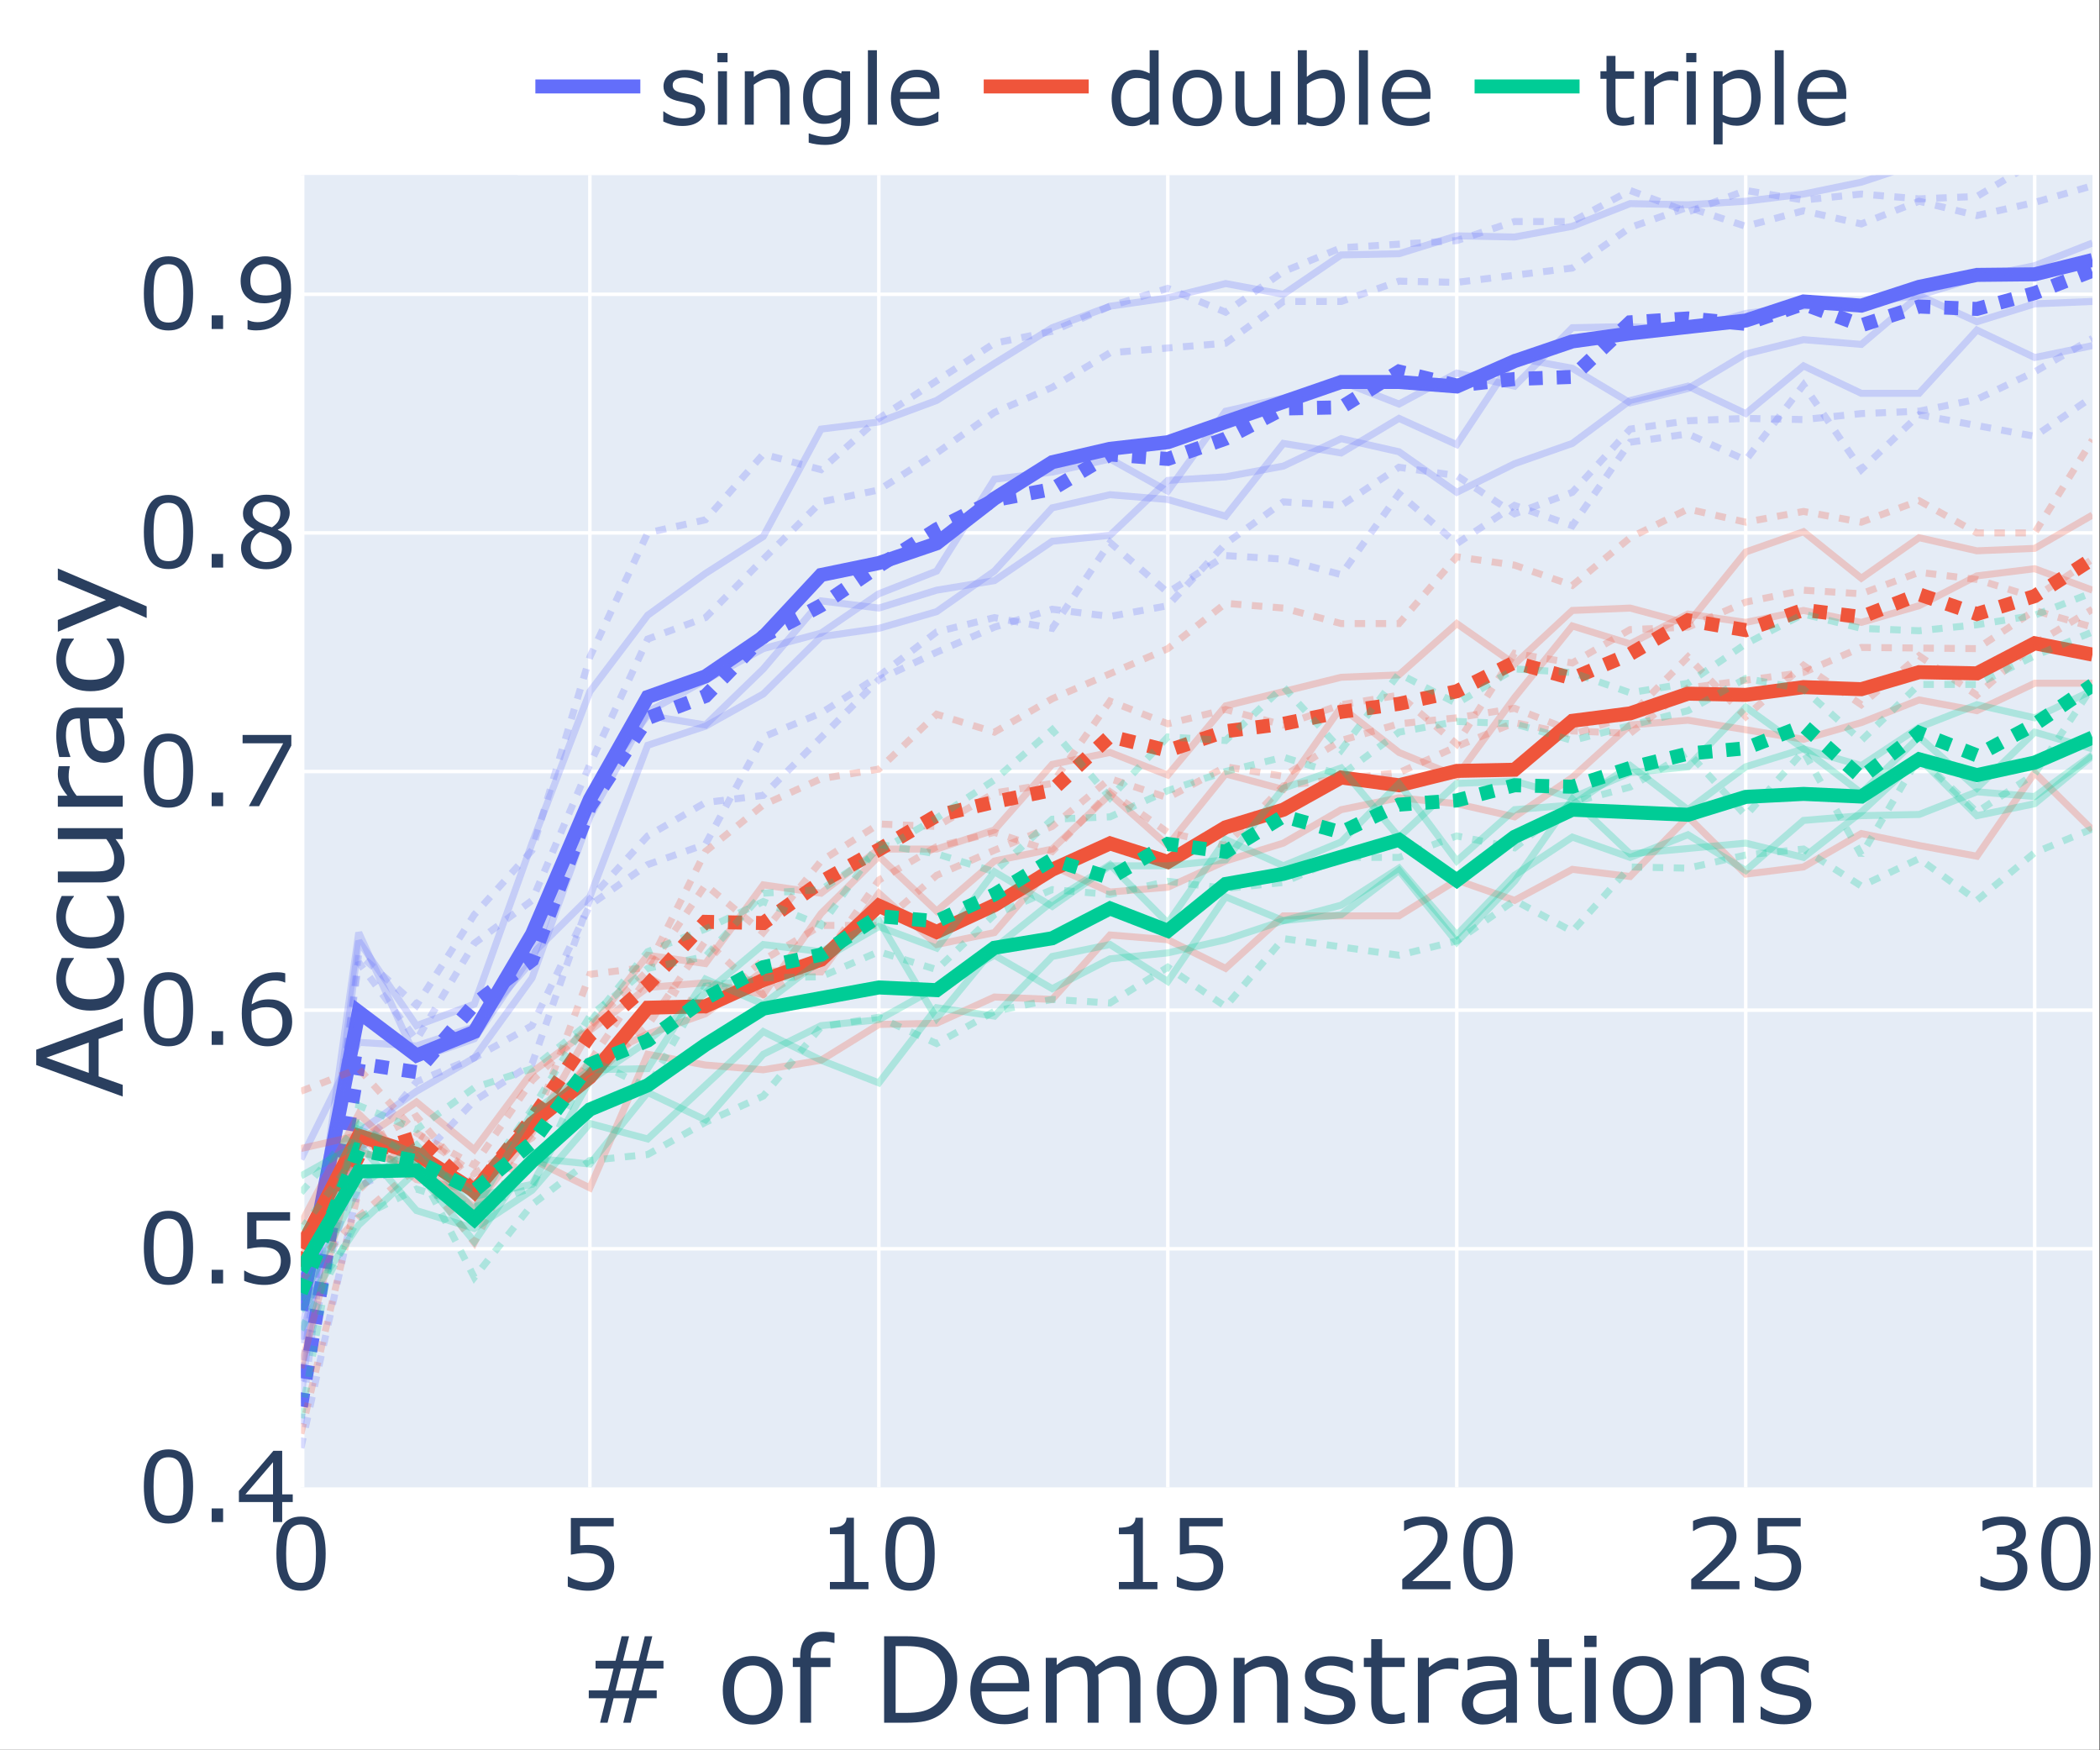 <?xml version="1.0" encoding="UTF-8" standalone="no"?>
<!-- Created with Inkscape (http://www.inkscape.org/) -->

<svg
   version="1.1"
   id="svg1"
   width="1200"
   height="1000"
   viewBox="0 0 1200 1000"
   sodipodi:docname="icon.svg"
   inkscape:version="1.4 (e7c3feb100, 2024-10-09)"
   xmlns:inkscape="http://www.inkscape.org/namespaces/inkscape"
   xmlns:sodipodi="http://sodipodi.sourceforge.net/DTD/sodipodi-0.dtd"
   xmlns="http://www.w3.org/2000/svg"
   xmlns:svg="http://www.w3.org/2000/svg">
  <rect x="0" y="0" width="1200" height="1000" fill="#333333" stroke="none"/>
  <defs
     id="defs1">
    <clipPath
       clipPathUnits="userSpaceOnUse"
       id="clipPath15">
      <path
         d="M 0,0 H 901 V 751 H 0 Z"
         id="path15" />
    </clipPath>
    <clipPath
       clipPathUnits="userSpaceOnUse"
       id="clipPath16">
      <path
         d="M 0,0 H 901 V 751 H 0 Z"
         id="path16" />
    </clipPath>
    <clipPath
       clipPathUnits="userSpaceOnUse"
       id="clipPath17">
      <path
         d="M 0,0 H 901 V 751 H 0 Z"
         transform="scale(1.333)"
         id="path17" />
    </clipPath>
    <clipPath
       clipPathUnits="userSpaceOnUse"
       id="clipPath18">
      <path
         d="M 0,0 H 901 V 751 H 0 Z"
         id="path18" />
    </clipPath>
    <clipPath
       clipPathUnits="userSpaceOnUse"
       id="clipPath19">
      <path
         d="M 0,0 H 901 V 751 H 0 Z"
         transform="scale(1.333)"
         id="path19" />
    </clipPath>
    <clipPath
       clipPathUnits="userSpaceOnUse"
       id="clipPath20">
      <path
         d="M 0,0 H 901 V 751 H 0 Z"
         id="path20" />
    </clipPath>
    <clipPath
       clipPathUnits="userSpaceOnUse"
       id="clipPath21">
      <path
         d="M 0,0 H 901 V 751 H 0 Z"
         transform="scale(1.333)"
         id="path21" />
    </clipPath>
    <clipPath
       clipPathUnits="userSpaceOnUse"
       id="clipPath22">
      <path
         d="M 0,0 H 901 V 751 H 0 Z"
         id="path22" />
    </clipPath>
    <clipPath
       clipPathUnits="userSpaceOnUse"
       id="clipPath23">
      <path
         d="M 0,0 H 901 V 751 H 0 Z"
         transform="scale(1.333)"
         id="path23" />
    </clipPath>
    <clipPath
       clipPathUnits="userSpaceOnUse"
       id="clipPath24">
      <path
         d="M 0,0 H 901 V 751 H 0 Z"
         id="path24" />
    </clipPath>
    <clipPath
       clipPathUnits="userSpaceOnUse"
       id="clipPath25">
      <path
         d="M 0,0 H 901 V 751 H 0 Z"
         id="path25" />
    </clipPath>
    <clipPath
       clipPathUnits="userSpaceOnUse"
       id="clipPath26">
      <path
         d="M 0,0 H 901 V 751 H 0 Z"
         transform="scale(1.333)"
         id="path26" />
    </clipPath>
    <clipPath
       clipPathUnits="userSpaceOnUse"
       id="clipPath27">
      <path
         d="M 0,0 H 901 V 751 H 0 Z"
         id="path27" />
    </clipPath>
    <clipPath
       clipPathUnits="userSpaceOnUse"
       id="clipPath28">
      <path
         d="M 0,0 H 901 V 751 H 0 Z"
         transform="scale(1.333)"
         id="path28" />
    </clipPath>
    <clipPath
       clipPathUnits="userSpaceOnUse"
       id="clipPath29">
      <path
         d="M 0,0 H 901 V 751 H 0 Z"
         id="path29" />
    </clipPath>
    <clipPath
       clipPathUnits="userSpaceOnUse"
       id="clipPath30">
      <path
         d="M 0,0 H 901 V 751 H 0 Z"
         transform="scale(1.333)"
         id="path30" />
    </clipPath>
    <clipPath
       clipPathUnits="userSpaceOnUse"
       id="clipPath31">
      <path
         d="M 0,0 H 901 V 751 H 0 Z"
         id="path31" />
    </clipPath>
    <clipPath
       clipPathUnits="userSpaceOnUse"
       id="clipPath32">
      <path
         d="M 0,0 H 901 V 751 H 0 Z"
         transform="scale(1.333)"
         id="path32" />
    </clipPath>
    <clipPath
       clipPathUnits="userSpaceOnUse"
       id="clipPath33">
      <path
         d="M 0,0 H 901 V 751 H 0 Z"
         id="path33" />
    </clipPath>
    <clipPath
       clipPathUnits="userSpaceOnUse"
       id="clipPath34">
      <path
         d="M 0,0 H 901 V 751 H 0 Z"
         id="path34" />
    </clipPath>
    <clipPath
       clipPathUnits="userSpaceOnUse"
       id="clipPath35">
      <path
         d="M 0,0 H 901 V 751 H 0 Z"
         transform="scale(1.333)"
         id="path35" />
    </clipPath>
    <clipPath
       clipPathUnits="userSpaceOnUse"
       id="clipPath36">
      <path
         d="M 0,0 H 901 V 751 H 0 Z"
         id="path36" />
    </clipPath>
    <clipPath
       clipPathUnits="userSpaceOnUse"
       id="clipPath37">
      <path
         d="M 0,0 H 901 V 751 H 0 Z"
         transform="scale(1.333)"
         id="path37" />
    </clipPath>
    <clipPath
       clipPathUnits="userSpaceOnUse"
       id="clipPath38">
      <path
         d="M 0,0 H 901 V 751 H 0 Z"
         id="path38" />
    </clipPath>
    <clipPath
       clipPathUnits="userSpaceOnUse"
       id="clipPath39">
      <path
         d="M 0,0 H 901 V 751 H 0 Z"
         transform="scale(1.333)"
         id="path39" />
    </clipPath>
    <clipPath
       clipPathUnits="userSpaceOnUse"
       id="clipPath40">
      <path
         d="M 0,0 H 901 V 751 H 0 Z"
         id="path40" />
    </clipPath>
    <clipPath
       clipPathUnits="userSpaceOnUse"
       id="clipPath41">
      <path
         d="M 0,0 H 901 V 751 H 0 Z"
         transform="scale(1.333)"
         id="path41" />
    </clipPath>
    <clipPath
       clipPathUnits="userSpaceOnUse"
       id="clipPath42">
      <path
         d="M 0,0 H 901 V 751 H 0 Z"
         id="path42" />
    </clipPath>
    <clipPath
       clipPathUnits="userSpaceOnUse"
       id="clipPath43">
      <path
         d="M 0,0 H 901 V 751 H 0 Z"
         id="path43" />
    </clipPath>
    <clipPath
       clipPathUnits="userSpaceOnUse"
       id="clipPath44">
      <path
         d="M 0,0 H 901 V 751 H 0 Z"
         transform="scale(1.333)"
         id="path44" />
    </clipPath>
    <clipPath
       clipPathUnits="userSpaceOnUse"
       id="clipPath45">
      <path
         d="M 0,0 H 901 V 751 H 0 Z"
         id="path45" />
    </clipPath>
    <clipPath
       clipPathUnits="userSpaceOnUse"
       id="clipPath46">
      <path
         d="M 0,0 H 901 V 751 H 0 Z"
         transform="scale(1.333)"
         id="path46" />
    </clipPath>
    <clipPath
       clipPathUnits="userSpaceOnUse"
       id="clipPath47">
      <path
         d="M 0,0 H 901 V 751 H 0 Z"
         id="path47" />
    </clipPath>
    <clipPath
       clipPathUnits="userSpaceOnUse"
       id="clipPath48">
      <path
         d="M 0,0 H 901 V 751 H 0 Z"
         transform="scale(1.333)"
         id="path48" />
    </clipPath>
    <clipPath
       clipPathUnits="userSpaceOnUse"
       id="clipPath49">
      <path
         d="M 0,0 H 901 V 751 H 0 Z"
         id="path49" />
    </clipPath>
    <clipPath
       clipPathUnits="userSpaceOnUse"
       id="clipPath50">
      <path
         d="M 0,0 H 901 V 751 H 0 Z"
         transform="scale(1.333)"
         id="path50" />
    </clipPath>
    <clipPath
       clipPathUnits="userSpaceOnUse"
       id="clipPath51">
      <path
         d="M 0,0 H 901 V 751 H 0 Z"
         id="path51" />
    </clipPath>
    <clipPath
       clipPathUnits="userSpaceOnUse"
       id="clipPath52">
      <path
         d="M 0,0 H 901 V 751 H 0 Z"
         id="path52" />
    </clipPath>
    <clipPath
       clipPathUnits="userSpaceOnUse"
       id="clipPath53">
      <path
         d="M 0,0 H 901 V 751 H 0 Z"
         transform="scale(1.333)"
         id="path53" />
    </clipPath>
    <clipPath
       clipPathUnits="userSpaceOnUse"
       id="clipPath54">
      <path
         d="M 0,0 H 901 V 751 H 0 Z"
         id="path54" />
    </clipPath>
    <clipPath
       clipPathUnits="userSpaceOnUse"
       id="clipPath55">
      <path
         d="M 0,0 H 901 V 751 H 0 Z"
         transform="scale(1.333)"
         id="path55" />
    </clipPath>
    <clipPath
       clipPathUnits="userSpaceOnUse"
       id="clipPath56">
      <path
         d="M 0,0 H 901 V 751 H 0 Z"
         id="path56" />
    </clipPath>
    <clipPath
       clipPathUnits="userSpaceOnUse"
       id="clipPath57">
      <path
         d="M 0,0 H 901 V 751 H 0 Z"
         transform="scale(1.333)"
         id="path57" />
    </clipPath>
    <clipPath
       clipPathUnits="userSpaceOnUse"
       id="clipPath58">
      <path
         d="M 0,0 H 901 V 751 H 0 Z"
         id="path58" />
    </clipPath>
    <clipPath
       clipPathUnits="userSpaceOnUse"
       id="clipPath59">
      <path
         d="M 0,0 H 901 V 751 H 0 Z"
         transform="scale(1.333)"
         id="path59" />
    </clipPath>
    <clipPath
       clipPathUnits="userSpaceOnUse"
       id="clipPath60">
      <path
         d="M 0,0 H 901 V 751 H 0 Z"
         id="path60" />
    </clipPath>
    <clipPath
       clipPathUnits="userSpaceOnUse"
       id="clipPath61">
      <path
         d="M 0,0 H 901 V 751 H 0 Z"
         id="path61" />
    </clipPath>
    <clipPath
       clipPathUnits="userSpaceOnUse"
       id="clipPath62">
      <path
         d="M 0,0 H 901 V 751 H 0 Z"
         transform="scale(1.333)"
         id="path62" />
    </clipPath>
    <clipPath
       clipPathUnits="userSpaceOnUse"
       id="clipPath63">
      <path
         d="M 0,0 H 901 V 751 H 0 Z"
         id="path63" />
    </clipPath>
    <clipPath
       clipPathUnits="userSpaceOnUse"
       id="clipPath64">
      <path
         d="M 0,0 H 901 V 751 H 0 Z"
         transform="scale(1.333)"
         id="path64" />
    </clipPath>
    <clipPath
       clipPathUnits="userSpaceOnUse"
       id="clipPath65">
      <path
         d="M 0,0 H 901 V 751 H 0 Z"
         id="path65" />
    </clipPath>
    <clipPath
       clipPathUnits="userSpaceOnUse"
       id="clipPath66">
      <path
         d="M 0,0 H 901 V 751 H 0 Z"
         transform="scale(1.333)"
         id="path66" />
    </clipPath>
    <clipPath
       clipPathUnits="userSpaceOnUse"
       id="clipPath67">
      <path
         d="M 0,0 H 901 V 751 H 0 Z"
         id="path67" />
    </clipPath>
    <clipPath
       clipPathUnits="userSpaceOnUse"
       id="clipPath68">
      <path
         d="M 0,0 H 901 V 751 H 0 Z"
         transform="scale(1.333)"
         id="path68" />
    </clipPath>
    <clipPath
       clipPathUnits="userSpaceOnUse"
       id="clipPath99">
      <path
         d="M 129,75 H 897 V 637.5 H 129 Z"
         transform="scale(1.333)"
         id="path99" />
    </clipPath>
    <clipPath
       clipPathUnits="userSpaceOnUse"
       id="clipPath102">
      <path
         d="M 0,0 H 901 V 751 H 0 Z"
         transform="translate(-282,-53.43)"
         id="path102" />
    </clipPath>
    <clipPath
       clipPathUnits="userSpaceOnUse"
       id="clipPath103">
      <path
         d="M 0,0 H 901 V 751 H 0 Z"
         id="path103" />
    </clipPath>
    <clipPath
       clipPathUnits="userSpaceOnUse"
       id="clipPath104">
      <path
         d="M 0,0 H 901 V 751 H 0 Z"
         transform="translate(-474.2,-53.43)"
         id="path104" />
    </clipPath>
    <clipPath
       clipPathUnits="userSpaceOnUse"
       id="clipPath105">
      <path
         d="M 0,0 H 901 V 751 H 0 Z"
         id="path105" />
    </clipPath>
    <clipPath
       clipPathUnits="userSpaceOnUse"
       id="clipPath106">
      <path
         d="M 0,0 H 901 V 751 H 0 Z"
         transform="translate(-684.625,-53.43)"
         id="path106" />
    </clipPath>
    <clipPath
       clipPathUnits="userSpaceOnUse"
       id="clipPath107">
      <path
         d="M 0,0 H 901 V 751 H 0 Z"
         id="path107" />
    </clipPath>
    <clipPath
       clipPathUnits="userSpaceOnUse"
       id="clipPath114">
      <path
         d="M 222,0 H 804 V 75 H 222 Z"
         transform="scale(1.333)"
         id="path114" />
    </clipPath>
  </defs>
  <sodipodi:namedview
     id="namedview1"
     pagecolor="#ffffff"
     bordercolor="#666666"
     borderopacity="1.0"
     inkscape:showpageshadow="2"
     inkscape:pageopacity="0.0"
     inkscape:pagecheckerboard="0"
     inkscape:deskcolor="#d1d1d1"
     showgrid="false"
     inkscape:zoom="0.85"
     inkscape:cx="600"
     inkscape:cy="500"
     inkscape:window-width="1920"
     inkscape:window-height="1039"
     inkscape:window-x="0"
     inkscape:window-y="41"
     inkscape:window-maximized="1"
     inkscape:current-layer="g1">
    <inkscape:page
       x="0"
       y="0"
       inkscape:label="1"
       id="page1"
       width="1200"
       height="1000"
       margin="0"
       bleed="0" />
  </sodipodi:namedview>
  <g
     id="g1"
     inkscape:groupmode="layer"
     inkscape:label="1">
    <path
       id="path1"
       d="M 0,0 H 900 V 750 H 0 Z"
       style="fill:#ffffff;fill-opacity:1;fill-rule:nonzero;stroke:none"
       transform="scale(1.333)" />
    <path
       id="path2"
       d="M 129,75 H 897 V 637.5 H 129 Z"
       style="fill:#e5ecf6;fill-opacity:1;fill-rule:nonzero;stroke:none"
       transform="scale(1.333)" />
    <path
       id="path3"
       d="M 252.871,75 V 637.5"
       style="fill:none;stroke:#ffffff;stroke-width:1.5;stroke-linecap:butt;stroke-linejoin:miter;stroke-miterlimit:4;stroke-dasharray:none;stroke-opacity:1"
       transform="scale(1.333)" />
    <path
       id="path4"
       d="M 376.738,75 V 637.5"
       style="fill:none;stroke:#ffffff;stroke-width:1.5;stroke-linecap:butt;stroke-linejoin:miter;stroke-miterlimit:4;stroke-dasharray:none;stroke-opacity:1"
       transform="scale(1.333)" />
    <path
       id="path5"
       d="M 500.609,75 V 637.5"
       style="fill:none;stroke:#ffffff;stroke-width:1.5;stroke-linecap:butt;stroke-linejoin:miter;stroke-miterlimit:4;stroke-dasharray:none;stroke-opacity:1"
       transform="scale(1.333)" />
    <path
       id="path6"
       d="M 624.48,75 V 637.5"
       style="fill:none;stroke:#ffffff;stroke-width:1.5;stroke-linecap:butt;stroke-linejoin:miter;stroke-miterlimit:4;stroke-dasharray:none;stroke-opacity:1"
       transform="scale(1.333)" />
    <path
       id="path7"
       d="M 748.352,75 V 637.5"
       style="fill:none;stroke:#ffffff;stroke-width:1.5;stroke-linecap:butt;stroke-linejoin:miter;stroke-miterlimit:4;stroke-dasharray:none;stroke-opacity:1"
       transform="scale(1.333)" />
    <path
       id="path8"
       d="M 872.219,75 V 637.5"
       style="fill:none;stroke:#ffffff;stroke-width:1.5;stroke-linecap:butt;stroke-linejoin:miter;stroke-miterlimit:4;stroke-dasharray:none;stroke-opacity:1"
       transform="scale(1.333)" />
    <path
       id="path9"
       d="M 129,535.23 H 897"
       style="fill:none;stroke:#ffffff;stroke-width:1.5;stroke-linecap:butt;stroke-linejoin:miter;stroke-miterlimit:4;stroke-dasharray:none;stroke-opacity:1"
       transform="scale(1.333)" />
    <path
       id="path10"
       d="M 129,432.961 H 897"
       style="fill:none;stroke:#ffffff;stroke-width:1.5;stroke-linecap:butt;stroke-linejoin:miter;stroke-miterlimit:4;stroke-dasharray:none;stroke-opacity:1"
       transform="scale(1.333)" />
    <path
       id="path11"
       d="M 129,330.676 H 897"
       style="fill:none;stroke:#ffffff;stroke-width:1.5;stroke-linecap:butt;stroke-linejoin:miter;stroke-miterlimit:4;stroke-dasharray:none;stroke-opacity:1"
       transform="scale(1.333)" />
    <path
       id="path12"
       d="M 129,228.406 H 897"
       style="fill:none;stroke:#ffffff;stroke-width:1.5;stroke-linecap:butt;stroke-linejoin:miter;stroke-miterlimit:4;stroke-dasharray:none;stroke-opacity:1"
       transform="scale(1.333)" />
    <path
       id="path13"
       d="M 129,126.137 H 897"
       style="fill:none;stroke:#ffffff;stroke-width:1.5;stroke-linecap:butt;stroke-linejoin:miter;stroke-miterlimit:4;stroke-dasharray:none;stroke-opacity:1"
       transform="scale(1.333)" />
    <path
       id="path14"
       d="M 129,75 V 637.5"
       style="fill:none;stroke:#ffffff;stroke-width:3;stroke-linecap:butt;stroke-linejoin:miter;stroke-miterlimit:4;stroke-dasharray:none;stroke-opacity:1"
       transform="scale(1.333)" />
    <g
       id="g99"
       clip-path="url(#clipPath99)">
      <path
         d="m 129,561.57 24.781,-127.843 24.766,18.66 24.777,-10.098 24.766,-41.937 24.781,-57.782 24.777,-43.843 24.766,-8.821 24.781,-16.875 24.782,-26.597 24.761,-5.114 24.782,-8.429 24.765,-19.188 24.781,-15.598 24.778,-5.746 24.765,-2.82 24.782,-8.684 49.543,-17.128 h 24.781 l 24.765,1.918 24.782,-10.875 24.761,-8.43 24.782,-3.449 49.547,-5.504 24.777,-8.176 24.781,1.785 24.766,-8.055 24.777,-5.117 24.766,-0.254 24.781,-6.136"
         style="fill:none;stroke:#636efa;stroke-width:6;stroke-linecap:butt;stroke-linejoin:miter;stroke-miterlimit:2;stroke-dasharray:none;stroke-opacity:1"
         transform="scale(1.333)"
         clip-path="url(#clipPath15)"
         id="path69" />
      <g
         opacity="0.25"
         clip-path="url(#clipPath17)"
         id="g70">
        <path
           d="m 129,496.875 24.781,-50.113 24.766,1.527 24.777,-8.176 24.766,-28.125 24.781,-72.613 24.777,-32.73 24.766,4.093 24.781,-24.027 24.782,-29.16 24.761,3.074 24.782,-7.664 24.765,-4.098 24.781,-16.875 24.778,-2.562 24.765,-23.52 24.782,-1.531 24.765,-4.605 24.778,-11.758 24.781,5.625 24.765,17.383 24.782,-12.27 24.761,-8.699 24.782,-18.406 24.781,-6.133 24.766,11.758 24.777,-20.446 24.781,11.762 h 24.766 l 24.777,-27.106 24.766,11.758 24.781,-5.113"
           style="fill:none;stroke:#636efa;stroke-width:3;stroke-linecap:butt;stroke-linejoin:miter;stroke-miterlimit:2;stroke-dasharray:none;stroke-opacity:1"
           transform="scale(1.333)"
           clip-path="url(#clipPath16)"
           id="path70" />
      </g>
      <g
         opacity="0.25"
         clip-path="url(#clipPath19)"
         id="g71">
        <path
           d="m 129,575.625 24.781,-175.906 24.766,54.195 24.777,-8.684 24.766,-36.316 24.781,-24.539 24.777,-64.949 24.766,-8.176 24.781,-13.801 24.782,-24.554 24.761,-3.571 24.782,-7.168 24.765,-17.386 24.781,-27.106 24.778,-5.625 24.765,2.055 24.782,7.156 24.765,-31.199 24.778,4.094 24.781,-14.821 24.765,11.25 24.782,-37.336 24.761,4.606 24.782,14.82 24.781,-6.133 24.766,-14.82 24.777,-6.137 24.781,2.039 24.766,-20.968 24.777,11.25 24.766,-7.665 24.781,-1.019"
           style="fill:none;stroke:#636efa;stroke-width:3;stroke-linecap:butt;stroke-linejoin:miter;stroke-miterlimit:2;stroke-dasharray:none;stroke-opacity:1"
           transform="scale(1.333)"
           clip-path="url(#clipPath18)"
           id="path71" />
      </g>
      <g
         opacity="0.25"
         clip-path="url(#clipPath21)"
         id="g72">
        <path
           d="m 129,574.094 24.781,-88.981 24.766,-17.383 24.777,-14.324 24.766,-34.261 24.781,-69.032 24.777,-45 49.547,-27.101 24.782,-6.649 24.761,-16.875 24.782,-9.718 24.765,-39.375 24.781,-3.059 24.778,-5.625 24.765,13.801 24.782,-34.262 24.765,-5.625 24.778,-7.156 24.781,9.707 24.765,-13.289 24.782,5.625 24.761,-25.051 24.782,-0.512 24.781,1.531 24.766,-7.156 24.777,-3.074 24.781,-1.531 24.766,-3.074 24.777,-7.665 24.766,-5.117 24.781,-9.718"
           style="fill:none;stroke:#636efa;stroke-width:3;stroke-linecap:butt;stroke-linejoin:miter;stroke-miterlimit:2;stroke-dasharray:none;stroke-opacity:1"
           transform="scale(1.333)"
           clip-path="url(#clipPath20)"
           id="path72" />
      </g>
      <g
         opacity="0.25"
         clip-path="url(#clipPath23)"
         id="g73">
        <path
           d="m 129,599.656 24.781,-196.367 24.766,36.316 24.777,-9.21 24.766,-69.032 24.781,-64.949 24.777,-32.715 24.766,-17.91 24.781,-15.84 24.782,-46.035 24.761,-3.059 24.782,-9.21 24.765,-15.856 24.781,-15.328 24.778,-9.211 24.765,-3.586 24.782,-6.133 24.765,4.606 24.778,-16.875 24.781,-0.512 24.765,-7.664 24.782,0.508 24.761,-4.606 24.782,-9.718 24.781,0.511 24.766,-1.531 24.777,-3.074 24.781,-5.102 24.766,-8.187 24.777,3.074 h 24.766 L 897,64.262"
           style="fill:none;stroke:#636efa;stroke-width:3;stroke-linecap:butt;stroke-linejoin:miter;stroke-miterlimit:2;stroke-dasharray:none;stroke-opacity:1"
           transform="scale(1.333)"
           clip-path="url(#clipPath22)"
           id="path73" />
      </g>
      <path
         d="m 129,602.852 24.781,-147.016 24.766,3.703 24.777,-29.144 24.766,-18.915 24.781,-65.835 24.777,-37.844 24.766,-9.465 24.781,-25.563 24.782,-13.304 24.761,-16.875 24.782,-15.719 24.765,-12.523 24.781,-4.743 24.778,-14.82 24.765,1.922 24.782,-8.699 24.765,-12.918 24.778,-0.508 24.781,-15.348 24.765,6.016 24.782,-2.805 24.761,-0.898 24.782,-23.403 24.781,-1.664 24.766,2.313 24.777,-8.567 24.781,9.196 24.766,-8.039 24.777,1.019 24.766,-6.781 24.781,-9.586"
         style="fill:none;stroke:#636efa;stroke-width:6;stroke-linecap:butt;stroke-linejoin:miter;stroke-miterlimit:2;stroke-dasharray:6, 6;stroke-dashoffset:0;stroke-opacity:1"
         transform="scale(1.333)"
         clip-path="url(#clipPath24)"
         id="path74" />
      <g
         opacity="0.25"
         clip-path="url(#clipPath26)"
         id="g75">
        <path
           d="m 129,620.625 24.781,-112.5 24.766,-10.23 24.777,-26.071 24.766,-15.855 24.781,-70.574 24.777,-27.106 24.766,-14.309 24.781,-3.074 49.543,-49.605 24.782,-11.762 24.765,-10.738 24.781,-7.664 24.778,3.074 24.765,-4.606 24.782,-26.593 24.765,-17.899 24.778,1.532 24.781,-16.364 24.765,3.582 24.782,16.367 24.761,-9.21 24.782,-27.106 24.781,-3.57 24.766,-1.02 24.777,0.512 24.781,-2.566 24.766,-1.02 24.777,-5.113 24.766,-11.762 L 897,145.051"
           style="fill:none;stroke:#636efa;stroke-width:3;stroke-linecap:butt;stroke-linejoin:miter;stroke-miterlimit:2;stroke-dasharray:4.5, 4.5;stroke-dashoffset:0;stroke-opacity:1"
           transform="scale(1.333)"
           clip-path="url(#clipPath25)"
           id="path75" />
      </g>
      <g
         opacity="0.25"
         clip-path="url(#clipPath28)"
         id="g76">
        <path
           d="m 129,591.988 24.781,-179.488 24.766,33.238 24.777,-41.414 24.766,-18.418 24.781,-58.293 24.777,-53.699 24.766,-9.195 24.781,-25.063 24.782,-24.543 24.761,-5.113 24.782,-15.855 24.765,-17.383 24.781,-10.742 24.778,-14.821 49.547,-4.094 24.765,-17.894 h 24.778 l 24.781,-8.699 24.765,0.508 24.782,-3.059 24.761,-3.074 24.782,-17.387 24.781,-8.699 24.766,8.187 24.777,-6.644 24.781,5.625 24.766,-9.719 24.777,6.137 24.766,-5.625 L 897,79.605"
           style="fill:none;stroke:#636efa;stroke-width:3;stroke-linecap:butt;stroke-linejoin:miter;stroke-miterlimit:2;stroke-dasharray:4.5, 4.5;stroke-dashoffset:0;stroke-opacity:1"
           transform="scale(1.333)"
           clip-path="url(#clipPath27)"
           id="path76" />
      </g>
      <g
         opacity="0.25"
         clip-path="url(#clipPath30)"
         id="g77">
        <path
           d="m 129,588.406 24.781,-94.605 24.766,-30.164 24.777,-10.231 24.766,-13.801 24.781,-51.644 24.777,-17.387 24.766,-8.699 24.781,-46.02 24.782,-10.23 24.761,-15.855 24.782,-18.915 24.765,-6.136 24.781,4.605 24.778,-36.824 24.765,21.48 24.782,-15.855 24.765,1.531 24.778,6.645 24.781,-34.77 24.765,21.481 24.782,-16.367 24.761,8.699 24.782,-35.805 24.781,-3.57 24.766,11.25 24.777,-32.219 24.781,36.301 24.766,-23.52 49.543,9.207 L 897,170.113"
           style="fill:none;stroke:#636efa;stroke-width:3;stroke-linecap:butt;stroke-linejoin:miter;stroke-miterlimit:2;stroke-dasharray:4.5, 4.5;stroke-dashoffset:0;stroke-opacity:1"
           transform="scale(1.333)"
           clip-path="url(#clipPath29)"
           id="path77" />
      </g>
      <g
         opacity="0.25"
         clip-path="url(#clipPath32)"
         id="g78">
        <path
           d="m 129,610.395 24.781,-201.481 24.766,21.992 24.777,-38.867 24.766,-27.613 24.781,-82.832 24.777,-53.188 24.766,-5.625 24.781,-28.125 24.782,6.645 24.761,-21.977 49.547,-32.219 24.781,-5.117 24.778,-10.738 24.765,-7.664 24.782,10.215 24.765,-17.387 24.778,-10.215 24.781,-1.543 24.765,-1.531 24.782,-8.176 h 24.761 l 24.782,-13.304 24.781,9.21 24.766,-9.21 24.777,4.093 24.781,-2.562 24.766,2.054 24.777,-1.019 24.766,-14.836 H 897"
           style="fill:none;stroke:#636efa;stroke-width:3;stroke-linecap:butt;stroke-linejoin:miter;stroke-miterlimit:2;stroke-dasharray:4.5, 4.5;stroke-dashoffset:0;stroke-opacity:1"
           transform="scale(1.333)"
           clip-path="url(#clipPath31)"
           id="path78" />
      </g>
      <path
         d="m 129,534.977 24.781,-48.196 24.766,7.797 24.777,15.844 24.766,-28.891 24.781,-19.816 24.777,-29.789 24.766,-0.629 24.781,-11.25 24.782,-8.703 24.761,-23.129 24.782,11.25 24.765,-11.504 24.781,-15.227 24.778,-11.25 24.765,7.938 24.782,-14.836 24.765,-7.547 24.778,-13.801 24.781,3.332 24.765,-6.148 24.782,-0.512 24.761,-20.957 24.782,-3.191 24.781,-8.446 24.766,0.508 24.777,-3.312 24.781,0.883 24.766,-7.29 24.777,0.508 24.766,-12.898 24.781,4.859"
         style="fill:none;stroke:#ef553b;stroke-width:6;stroke-linecap:butt;stroke-linejoin:miter;stroke-miterlimit:2;stroke-dasharray:none;stroke-opacity:1"
         transform="scale(1.333)"
         clip-path="url(#clipPath33)"
         id="path79" />
      <g
         opacity="0.25"
         clip-path="url(#clipPath35)"
         id="g80">
        <path
           d="m 129,536.762 24.781,-42.961 24.766,5.625 24.777,17.91 24.766,-31.711 24.781,-43.98 24.777,-18.407 24.766,-2.039 24.781,5.102 24.782,-34.77 24.761,-24.543 24.782,23.524 24.765,-21.481 24.781,-5.117 24.778,-23.519 24.765,21.992 24.782,-30.676 24.765,6.644 24.778,-35.281 24.781,19.426 24.765,10.23 24.782,-33.75 24.761,-30.691 24.782,7.68 24.781,-12.793 24.766,3.586 24.777,-5.117 24.781,5.117 24.766,-7.157 24.777,-12.781 24.766,-3.074 24.781,9.211"
           style="fill:none;stroke:#ef553b;stroke-width:3;stroke-linecap:butt;stroke-linejoin:miter;stroke-miterlimit:2;stroke-dasharray:none;stroke-opacity:1"
           transform="scale(1.333)"
           clip-path="url(#clipPath34)"
           id="path80" />
      </g>
      <g
         opacity="0.25"
         clip-path="url(#clipPath37)"
         id="g81">
        <path
           d="m 129,492.27 24.781,-5.625 24.766,18.929 24.777,4.59 24.766,-26.07 24.781,-29.145 24.777,-11.773 24.766,-8.688 24.781,-18.402 24.782,0.508 24.761,-33.75 24.782,21.992 24.765,-5.117 24.781,-28.633 24.778,11.25 24.765,-2.055 24.782,-11.25 24.765,-7.668 24.778,-14.324 24.781,-5.113 24.765,2.562 24.782,5.625 24.761,-16.875 24.782,-22.5 24.781,-2.039 49.543,8.176 24.781,-7.156 24.766,-9.719 24.777,4.605 24.766,-11.761 H 897"
           style="fill:none;stroke:#ef553b;stroke-width:3;stroke-linecap:butt;stroke-linejoin:miter;stroke-miterlimit:2;stroke-dasharray:none;stroke-opacity:1"
           transform="scale(1.333)"
           clip-path="url(#clipPath36)"
           id="path81" />
      </g>
      <g
         opacity="0.25"
         clip-path="url(#clipPath39)"
         id="g82">
        <path
           d="m 129,524.488 24.781,-47.039 24.766,23.52 24.777,20.445 24.766,-24.539 24.781,12.27 24.777,-57.27 24.766,4.605 24.781,2.04 24.782,-4.094 24.761,-15.332 24.782,-0.508 24.765,-11.25 24.781,1.019 24.778,-27.617 24.765,2.043 24.782,12.27 24.765,-22.5 h 49.559 l 24.765,-15.332 24.782,8.687 24.761,-13.293 24.782,3.063 24.781,-25.563 24.766,24.543 24.777,-3.062 24.781,-14.324 24.766,5.117 24.777,4.601 24.766,-35.789 24.781,24.539"
           style="fill:none;stroke:#ef553b;stroke-width:3;stroke-linecap:butt;stroke-linejoin:miter;stroke-miterlimit:2;stroke-dasharray:none;stroke-opacity:1"
           transform="scale(1.333)"
           clip-path="url(#clipPath38)"
           id="path82" />
      </g>
      <g
         opacity="0.25"
         clip-path="url(#clipPath41)"
         id="g83">
        <path
           d="m 129,586.363 24.781,-97.152 24.766,-16.875 24.777,20.445 24.766,-33.242 24.781,-18.402 24.777,-31.711 24.766,3.586 24.781,-33.75 24.782,3.582 24.761,-18.93 h 24.782 l 24.765,-8.176 24.781,-28.125 24.778,-5.113 24.765,9.719 24.782,-29.668 49.543,-12.27 24.781,-1.019 24.765,-21.992 24.782,17.386 24.761,-23.011 24.782,-1.02 24.781,6.645 24.766,-30.676 24.777,-8.699 24.781,19.949 24.766,-17.383 24.777,5.625 24.766,-1.035 L 897,220.738"
           style="fill:none;stroke:#ef553b;stroke-width:3;stroke-linecap:butt;stroke-linejoin:miter;stroke-miterlimit:2;stroke-dasharray:none;stroke-opacity:1"
           transform="scale(1.333)"
           clip-path="url(#clipPath40)"
           id="path83" />
      </g>
      <path
         d="m 129,542.895 24.781,-47.551 24.766,-7.797 24.777,23.129 24.766,-31.067 24.781,-35.789 24.777,-21.601 24.766,-27.106 24.781,0.512 24.782,-17.641 24.761,-13.812 24.782,-14.567 24.765,-5.878 24.781,-5.118 24.778,-23.007 24.765,6.132 24.782,-8.308 24.765,-3.196 24.778,-5.117 24.781,-3.449 24.765,-5.367 24.782,-12.406 24.761,6.898 24.782,-10.469 24.781,-14.461 24.766,4.231 24.777,-8.699 24.781,3.074 24.766,-9.719 24.777,8.43 24.766,-7.664 L 897,239.535"
         style="fill:none;stroke:#ef553b;stroke-width:6;stroke-linecap:butt;stroke-linejoin:miter;stroke-miterlimit:2;stroke-dasharray:6, 6;stroke-dashoffset:0;stroke-opacity:1"
         transform="scale(1.333)"
         clip-path="url(#clipPath42)"
         id="path84" />
      <g
         opacity="0.25"
         clip-path="url(#clipPath44)"
         id="g85">
        <path
           d="m 129,467.73 24.781,-9.718 24.766,27.613 24.777,13.801 24.766,-36.301 49.558,-47.039 24.766,-36.824 24.781,20.457 24.782,-30.688 24.761,-15.855 24.782,1.035 24.765,-14.324 24.781,-4.098 24.778,-35.277 24.765,9.718 24.782,-6.136 24.765,6.644 24.778,-8.699 24.781,-4.078 24.765,20.953 24.782,-38.863 24.761,4.094 24.782,-14.309 24.781,-1.035 24.766,-10.727 24.777,-5.113 24.781,1.527 24.766,-9.207 24.777,3.074 24.766,7.665 L 897,239.656"
           style="fill:none;stroke:#ef553b;stroke-width:3;stroke-linecap:butt;stroke-linejoin:miter;stroke-miterlimit:2;stroke-dasharray:4.5, 4.5;stroke-dashoffset:0;stroke-opacity:1"
           transform="scale(1.333)"
           clip-path="url(#clipPath43)"
           id="path85" />
      </g>
      <g
         opacity="0.25"
         clip-path="url(#clipPath46)"
         id="g86">
        <path
           d="m 129,614.488 24.781,-104.324 24.766,-24.539 24.777,17.387 24.766,-15.348 24.781,-32.715 24.777,-36.312 24.766,14.324 24.781,-21.481 24.782,-14.835 h 24.761 l 24.782,-21.481 24.765,-10.738 24.781,-10.215 24.778,-20.461 24.765,8.176 24.782,-13.289 24.765,4.093 24.778,-15.343 24.781,-7.157 24.765,-2.566 24.782,-4.078 24.761,9.703 24.782,1.035 24.781,-19.437 49.543,-6.649 24.781,-10.738 49.543,0.512 24.766,-16.367 24.781,7.156"
           style="fill:none;stroke:#ef553b;stroke-width:3;stroke-linecap:butt;stroke-linejoin:miter;stroke-miterlimit:2;stroke-dasharray:4.5, 4.5;stroke-dashoffset:0;stroke-opacity:1"
           transform="scale(1.333)"
           clip-path="url(#clipPath45)"
           id="path86" />
      </g>
      <g
         opacity="0.25"
         clip-path="url(#clipPath48)"
         id="g87">
        <path
           d="m 129,540.344 24.781,-48.582 24.766,-13.293 24.777,29.144 24.766,-23.519 24.781,-66.481 24.777,-3.074 24.766,-49.59 24.781,-19.949 24.782,-11.25 24.761,-4.094 24.782,-23.519 24.765,7.664 24.781,-14.313 24.778,-10.738 24.765,-10.738 24.782,-19.426 24.765,2.039 24.778,6.645 h 24.781 l 24.765,-28.633 24.782,3.582 24.761,8.687 24.782,-20.445 24.781,-12.285 24.766,5.625 24.777,-4.59 24.781,4.59 24.766,-9.196 24.777,13.801 h 24.766 L 897,188.52"
           style="fill:none;stroke:#ef553b;stroke-width:3;stroke-linecap:butt;stroke-linejoin:miter;stroke-miterlimit:2;stroke-dasharray:4.5, 4.5;stroke-dashoffset:0;stroke-opacity:1"
           transform="scale(1.333)"
           clip-path="url(#clipPath47)"
           id="path87" />
      </g>
      <g
         opacity="0.25"
         clip-path="url(#clipPath50)"
         id="g88">
        <path
           d="m 129,549.031 24.781,-27.617 24.766,-20.953 24.777,32.203 24.766,-49.078 24.781,-20.461 24.777,-23.52 24.766,-36.316 24.781,23.012 24.782,-13.801 24.761,-35.281 24.782,-14.324 24.765,-6.133 24.781,8.187 24.778,-25.574 24.765,17.387 24.782,5.625 24.765,-25.563 24.778,-3.074 24.781,-2.551 24.765,-11.25 24.782,-10.23 24.761,5.117 24.782,-8.191 24.781,-25.051 24.766,25.562 24.777,-21.992 24.781,16.875 24.766,-20.953 24.777,16.875 24.766,-21.992 L 897,261.137"
           style="fill:none;stroke:#ef553b;stroke-width:3;stroke-linecap:butt;stroke-linejoin:miter;stroke-miterlimit:2;stroke-dasharray:4.5, 4.5;stroke-dashoffset:0;stroke-opacity:1"
           transform="scale(1.333)"
           clip-path="url(#clipPath49)"
           id="path88" />
      </g>
      <path
         d="m 129,544.559 24.781,-42.45 24.766,-0.507 24.777,20.968 24.766,-24.797 24.781,-22.242 24.777,-10.367 24.766,-17.383 24.781,-15.465 49.543,-9.078 24.782,1.157 24.765,-18.165 24.781,-4.082 24.778,-12.793 24.765,9.598 24.782,-20.066 24.765,-4.352 49.559,-14.582 24.765,17.387 24.782,-18.66 24.761,-11.641 49.563,2.176 24.766,-7.664 24.777,-1.278 24.781,1.141 24.766,-15.973 24.777,6.778 24.766,-5.367 L 897,316.109"
         style="fill:none;stroke:#00cc96;stroke-width:6;stroke-linecap:butt;stroke-linejoin:miter;stroke-miterlimit:2;stroke-dasharray:none;stroke-opacity:1"
         transform="scale(1.333)"
         clip-path="url(#clipPath51)"
         id="path89" />
      <g
         opacity="0.25"
         clip-path="url(#clipPath53)"
         id="g90">
        <path
           d="m 129,555.164 24.781,-71.07 24.766,10.742 24.777,17.894 24.766,-5.117 24.781,-44.488 24.777,-16.875 49.547,-41.414 24.782,3.059 24.761,-13.29 24.782,41.926 24.765,-30.168 24.781,-19.949 24.778,-15.84 24.765,25.051 24.782,-35.789 24.765,11.25 24.778,-10.231 24.781,-25.066 24.765,33.242 24.782,-21.992 24.761,-2.039 24.782,-16.875 24.781,18.914 24.766,-18.402 24.777,-7.668 24.781,18.918 24.766,-24.032 24.777,21.989 24.766,-24.043 24.781,7.168"
           style="fill:none;stroke:#00cc96;stroke-width:3;stroke-linecap:butt;stroke-linejoin:miter;stroke-miterlimit:2;stroke-dasharray:none;stroke-opacity:1"
           transform="scale(1.333)"
           clip-path="url(#clipPath52)"
           id="path90" />
      </g>
      <g
         opacity="0.25"
         clip-path="url(#clipPath55)"
         id="g91">
        <path
           d="m 129,557.219 24.781,-48.074 24.766,-18.407 24.777,28.125 24.766,-41.937 24.781,-18.406 24.777,-0.508 24.766,-38.356 24.781,10.739 24.782,-18.915 24.761,-14.324 24.782,9.207 24.765,-32.726 24.781,14.832 24.778,-17.383 h 24.765 l 24.782,-2.566 24.765,-30.676 24.778,-8.699 24.781,29.656 24.765,-23.012 24.782,-1.019 24.761,7.156 24.782,-10.727 24.781,-2.562 24.766,-25.563 24.777,17.895 24.781,7.156 24.766,-16.363 24.777,-9.723 24.766,5.625 L 897,295.906"
           style="fill:none;stroke:#00cc96;stroke-width:3;stroke-linecap:butt;stroke-linejoin:miter;stroke-miterlimit:2;stroke-dasharray:none;stroke-opacity:1"
           transform="scale(1.333)"
           clip-path="url(#clipPath54)"
           id="path91" />
      </g>
      <g
         opacity="0.25"
         clip-path="url(#clipPath57)"
         id="g92">
        <path
           d="m 129,504.031 24.781,-13.801 24.766,28.633 24.777,7.668 24.766,-16.367 24.781,-28.633 24.777,6.645 49.547,-46.02 24.782,12.27 24.761,9.719 24.782,-32.219 24.765,3.586 24.781,-25.563 24.778,-5.113 24.765,15.84 24.782,-36.301 24.765,10.23 24.778,-6.644 24.781,-15.856 24.765,28.633 24.782,-25.574 24.761,-16.363 24.782,8.699 24.781,-9.719 24.766,15.344 24.777,-21.48 24.781,-2.04 24.766,-0.511 24.777,-9.719 24.766,2.039 L 897,323.52"
           style="fill:none;stroke:#00cc96;stroke-width:3;stroke-linecap:butt;stroke-linejoin:miter;stroke-miterlimit:2;stroke-dasharray:none;stroke-opacity:1"
           transform="scale(1.333)"
           clip-path="url(#clipPath56)"
           id="path92" />
      </g>
      <g
         opacity="0.25"
         clip-path="url(#clipPath59)"
         id="g93">
        <path
           d="M 129,561.824 153.781,525 l 24.766,-23.012 24.777,30.168 24.766,-35.793 24.781,2.551 24.777,-30.676 24.766,11.762 24.781,-28.125 24.782,-12.27 24.761,-2.566 49.547,-27.613 24.781,14.324 24.778,-12.781 24.765,-2.563 24.782,-5.625 24.765,-8.176 24.778,-2.566 24.781,-18.914 24.765,30.676 24.782,-26.071 24.761,-35.281 24.782,23.52 49.547,-4.606 24.777,6.137 24.781,-19.426 24.766,-23.023 24.777,24.554 24.766,-5.117 L 897,324.031"
           style="fill:none;stroke:#00cc96;stroke-width:3;stroke-linecap:butt;stroke-linejoin:miter;stroke-miterlimit:2;stroke-dasharray:none;stroke-opacity:1"
           transform="scale(1.333)"
           clip-path="url(#clipPath58)"
           id="path93" />
      </g>
      <path
         d="m 129,554.023 24.781,-61.109 24.766,4.727 24.777,12.66 24.766,-20.582 24.781,-33.492 24.777,-10.231 24.766,-18.031 24.781,-13.426 24.782,-5.367 24.761,-16.488 24.782,2.175 24.765,-11.504 24.781,-14.957 24.778,7.922 24.765,-14.582 24.782,3.332 24.765,-15.211 24.778,6.903 24.781,-11.899 24.765,-1.785 24.782,-6.508 24.761,0.629 24.782,-8.054 24.781,-6.133 24.766,-2.297 24.777,-9.602 24.781,22.125 24.766,-19.168 24.777,9.703 24.766,-13.289 L 897,293.609"
         style="fill:none;stroke:#00cc96;stroke-width:6;stroke-linecap:butt;stroke-linejoin:miter;stroke-miterlimit:2;stroke-dasharray:6, 6;stroke-dashoffset:0;stroke-opacity:1"
         transform="scale(1.333)"
         clip-path="url(#clipPath60)"
         id="path94" />
      <g
         opacity="0.25"
         clip-path="url(#clipPath62)"
         id="g95">
        <path
           d="m 129,570 24.781,-48.074 24.766,-12.27 24.777,7.68 24.766,-8.191 24.781,-55.231 24.777,12.285 24.766,-43.469 24.781,-3.585 24.782,-0.508 24.761,-10.742 24.782,7.679 24.765,-23.535 24.781,-10.738 24.778,2.054 24.765,-5.625 24.782,3.059 24.765,-2.551 24.778,-10.738 h 24.781 l 24.765,-9.211 24.782,5.117 24.761,-19.426 24.782,-6.644 24.781,-14.836 24.766,27.105 24.777,-27.617 24.781,44.492 24.766,-41.941 24.777,23.535 24.766,-16.363 L 897,294.375"
           style="fill:none;stroke:#00cc96;stroke-width:3;stroke-linecap:butt;stroke-linejoin:miter;stroke-miterlimit:2;stroke-dasharray:4.5, 4.5;stroke-dashoffset:0;stroke-opacity:1"
           transform="scale(1.333)"
           clip-path="url(#clipPath61)"
           id="path95" />
      </g>
      <g
         opacity="0.25"
         clip-path="url(#clipPath64)"
         id="g96">
        <path
           d="m 129,607.844 24.781,-133.981 24.766,10.231 24.777,-17.895 24.766,-8.187 24.781,-19.938 24.777,-30.179 24.766,-9.719 24.781,-11.762 24.782,10.231 24.761,-34.77 24.782,4.094 24.765,7.668 24.781,-22.5 24.778,-1.024 24.765,-11.25 24.782,-8.187 24.765,-6.137 24.778,7.68 24.781,-18.418 24.765,-4.59 24.782,1.019 24.761,7.157 49.563,-12.782 24.766,-13.816 24.777,4.606 24.781,21.992 24.766,-24.032 h 24.777 L 872.219,281.086 897,270.855"
           style="fill:none;stroke:#00cc96;stroke-width:3;stroke-linecap:butt;stroke-linejoin:miter;stroke-miterlimit:2;stroke-dasharray:4.5, 4.5;stroke-dashoffset:0;stroke-opacity:1"
           transform="scale(1.333)"
           clip-path="url(#clipPath63)"
           id="path96" />
      </g>
      <g
         opacity="0.25"
         clip-path="url(#clipPath66)"
         id="g97">
        <path
           d="m 129,511.199 24.781,-29.16 24.766,15.348 24.777,12.777 24.766,-34.769 24.781,-39.883 24.777,-20.461 24.766,-5.102 24.781,-27.105 24.782,-1.543 24.761,-16.352 24.782,-14.324 24.765,-16.363 24.781,-21.481 24.778,29.145 24.765,-26.071 24.782,1.532 24.765,-23.012 24.778,27.105 24.781,-32.73 24.765,12.781 24.782,-14.82 24.761,1.527 24.782,8.688 24.781,-4.082 24.766,-16.875 24.777,-12.793 24.781,6.148 24.766,1.02 24.777,-2.563 24.766,-4.082 L 897,253.98"
           style="fill:none;stroke:#00cc96;stroke-width:3;stroke-linecap:butt;stroke-linejoin:miter;stroke-miterlimit:2;stroke-dasharray:4.5, 4.5;stroke-dashoffset:0;stroke-opacity:1"
           transform="scale(1.333)"
           clip-path="url(#clipPath65)"
           id="path97" />
      </g>
      <g
         opacity="0.25"
         clip-path="url(#clipPath68)"
         id="g98">
        <path
           d="m 129,527.039 24.781,-33.238 24.766,5.625 24.777,48.074 24.766,-31.199 24.781,-18.914 24.777,-2.551 24.766,-13.816 24.781,-11.25 24.782,-29.657 24.761,-4.093 24.782,11.25 24.765,-13.801 24.781,-5.114 24.778,1.532 24.765,-15.348 24.782,16.875 24.765,-29.144 24.778,3.585 24.781,3.571 24.765,-6.137 24.782,-17.383 24.761,13.305 24.782,-27.617 24.781,0.511 24.766,-5.625 24.777,-2.566 24.781,15.856 24.766,-11.758 24.777,17.894 24.766,-20.445 L 897,355.23"
           style="fill:none;stroke:#00cc96;stroke-width:3;stroke-linecap:butt;stroke-linejoin:miter;stroke-miterlimit:2;stroke-dasharray:4.5, 4.5;stroke-dashoffset:0;stroke-opacity:1"
           transform="scale(1.333)"
           clip-path="url(#clipPath67)"
           id="path98" />
      </g>
    </g>
    <path
       id="path100"
       d="m 23.93,-15.281 c 0,5.484 -0.861,9.51 -2.578,12.07 -1.711,2.563 -4.371,3.844 -7.98,3.844 -3.665,0 -6.34,-1.295 -8.027,-3.891 -1.688,-2.602 -2.531,-6.592 -2.531,-11.977 0,-5.429 0.85,-9.437 2.555,-12.023 1.711,-2.593 4.377,-3.891 8.004,-3.891 3.662,0 6.34,1.318 8.027,3.949 1.688,2.625 2.531,6.598 2.531,11.918 z m -5.391,9.316 c 0.475,-1.107 0.8,-2.408 0.973,-3.902 0.17,-1.5 0.258,-3.305 0.258,-5.414 0,-2.077 -0.088,-3.882 -0.258,-5.414 -0.173,-1.529 -0.504,-2.827 -0.996,-3.891 -0.478,-1.055 -1.131,-1.846 -1.957,-2.379 -0.829,-0.539 -1.893,-0.809 -3.188,-0.809 -1.283,0 -2.344,0.27 -3.188,0.809 -0.844,0.533 -1.512,1.336 -2.004,2.414 -0.463,1.017 -0.779,2.338 -0.949,3.961 -0.173,1.626 -0.258,3.41 -0.258,5.355 0,2.133 0.073,3.92 0.223,5.355 0.155,1.43 0.48,2.713 0.973,3.844 0.445,1.072 1.081,1.887 1.91,2.449 0.826,0.557 1.925,0.832 3.293,0.832 1.289,0 2.355,-0.264 3.199,-0.797 0.85,-0.53 1.506,-1.336 1.969,-2.414 z M 147.621,-9.703 c 0,1.424 -0.264,2.786 -0.785,4.09 -0.516,1.298 -1.228,2.388 -2.133,3.27 -0.984,0.961 -2.156,1.699 -3.516,2.215 -1.359,0.507 -2.936,0.762 -4.723,0.762 -1.673,0 -3.281,-0.176 -4.828,-0.527 -1.541,-0.343 -2.845,-0.762 -3.914,-1.254 v -4.324 h 0.293 c 1.116,0.712 2.426,1.318 3.926,1.816 1.506,0.492 2.988,0.738 4.441,0.738 0.967,0 1.904,-0.135 2.812,-0.41 0.914,-0.272 1.726,-0.75 2.438,-1.43 0.601,-0.586 1.055,-1.289 1.359,-2.109 0.311,-0.82 0.469,-1.772 0.469,-2.859 0,-1.046 -0.185,-1.934 -0.551,-2.66 -0.36,-0.727 -0.861,-1.307 -1.5,-1.746 -0.712,-0.516 -1.579,-0.879 -2.602,-1.09 -1.017,-0.217 -2.153,-0.328 -3.41,-0.328 -1.204,0 -2.364,0.082 -3.48,0.246 -1.11,0.164 -2.071,0.328 -2.883,0.492 v -15.727 h 18.375 v 3.586 h -14.414 v 8.121 c 0.586,-0.053 1.187,-0.094 1.805,-0.117 0.615,-0.029 1.151,-0.047 1.605,-0.047 1.646,0 3.094,0.141 4.336,0.422 1.248,0.281 2.394,0.779 3.434,1.488 1.093,0.75 1.939,1.723 2.543,2.918 0.601,1.189 0.902,2.678 0.902,4.465 z M 256.611,0 h -16.523 v -3.117 h 6.352 V -23.59 h -6.352 v -2.789 c 0.858,0 1.781,-0.07 2.766,-0.211 0.984,-0.141 1.729,-0.346 2.238,-0.621 0.624,-0.343 1.116,-0.776 1.477,-1.301 0.366,-0.53 0.577,-1.242 0.633,-2.133 h 3.176 v 27.527 h 6.234 z m 28.4,-15.281 c 0,5.484 -0.861,9.51 -2.578,12.07 -1.711,2.563 -4.371,3.844 -7.98,3.844 -3.665,0 -6.34,-1.295 -8.027,-3.891 -1.688,-2.602 -2.531,-6.592 -2.531,-11.977 0,-5.429 0.85,-9.437 2.555,-12.023 1.711,-2.593 4.377,-3.891 8.004,-3.891 3.662,0 6.34,1.318 8.027,3.949 1.688,2.625 2.531,6.598 2.531,11.918 z m -5.391,9.316 c 0.475,-1.107 0.8,-2.408 0.973,-3.902 0.17,-1.5 0.258,-3.305 0.258,-5.414 0,-2.077 -0.088,-3.882 -0.258,-5.414 -0.173,-1.529 -0.504,-2.827 -0.996,-3.891 -0.478,-1.055 -1.131,-1.846 -1.957,-2.379 -0.829,-0.539 -1.893,-0.809 -3.188,-0.809 -1.283,0 -2.344,0.27 -3.188,0.809 -0.844,0.533 -1.512,1.336 -2.004,2.414 -0.463,1.017 -0.779,2.338 -0.949,3.961 -0.173,1.626 -0.258,3.41 -0.258,5.355 0,2.133 0.073,3.92 0.223,5.355 0.155,1.43 0.48,2.713 0.973,3.844 0.445,1.072 1.081,1.887 1.91,2.449 0.826,0.557 1.925,0.832 3.293,0.832 1.289,0 2.355,-0.264 3.199,-0.797 0.85,-0.53 1.506,-1.336 1.969,-2.414 z M 380.49,0 H 363.967 v -3.117 h 6.352 V -23.59 h -6.352 v -2.789 c 0.858,0 1.781,-0.07 2.766,-0.211 0.984,-0.141 1.729,-0.346 2.238,-0.621 0.624,-0.343 1.116,-0.776 1.477,-1.301 0.366,-0.53 0.577,-1.242 0.633,-2.133 h 3.176 v 27.527 h 6.234 z m 28.201,-9.703 c 0,1.424 -0.264,2.786 -0.785,4.09 -0.516,1.298 -1.228,2.388 -2.133,3.27 -0.984,0.961 -2.156,1.699 -3.516,2.215 -1.359,0.507 -2.936,0.762 -4.723,0.762 -1.673,0 -3.281,-0.176 -4.828,-0.527 -1.541,-0.343 -2.845,-0.762 -3.914,-1.254 v -4.324 h 0.293 c 1.116,0.712 2.426,1.318 3.926,1.816 1.506,0.492 2.988,0.738 4.441,0.738 0.967,0 1.904,-0.135 2.812,-0.41 0.914,-0.272 1.726,-0.75 2.438,-1.43 0.601,-0.586 1.055,-1.289 1.359,-2.109 0.311,-0.82 0.469,-1.772 0.469,-2.859 0,-1.046 -0.185,-1.934 -0.551,-2.66 -0.36,-0.727 -0.861,-1.307 -1.5,-1.746 -0.712,-0.516 -1.579,-0.879 -2.602,-1.09 -1.017,-0.217 -2.153,-0.328 -3.41,-0.328 -1.204,0 -2.364,0.082 -3.48,0.246 -1.11,0.164 -2.071,0.328 -2.883,0.492 v -15.727 h 18.375 v 3.586 h -14.414 v 8.121 c 0.586,-0.053 1.187,-0.094 1.805,-0.117 0.615,-0.029 1.151,-0.047 1.605,-0.047 1.646,0 3.094,0.141 4.336,0.422 1.248,0.281 2.394,0.779 3.434,1.488 1.093,0.75 1.939,1.723 2.543,2.918 0.601,1.189 0.902,2.678 0.902,4.465 z M 506.112,0 h -20.672 v -4.289 c 1.436,-1.225 2.874,-2.452 4.312,-3.68 1.444,-1.233 2.789,-2.461 4.031,-3.68 2.625,-2.546 4.421,-4.564 5.391,-6.059 0.976,-1.5 1.465,-3.117 1.465,-4.852 0,-1.585 -0.524,-2.824 -1.57,-3.715 -1.049,-0.896 -2.508,-1.348 -4.383,-1.348 -1.242,0 -2.59,0.22 -4.043,0.656 -1.447,0.439 -2.859,1.107 -4.242,2.004 h -0.199 v -4.301 c 0.967,-0.483 2.262,-0.92 3.879,-1.312 1.623,-0.398 3.193,-0.598 4.711,-0.598 3.132,0 5.584,0.759 7.359,2.273 1.781,1.509 2.672,3.551 2.672,6.129 0,1.166 -0.149,2.25 -0.445,3.258 -0.299,1.002 -0.732,1.954 -1.301,2.859 -0.533,0.844 -1.157,1.676 -1.875,2.496 -0.721,0.82 -1.591,1.731 -2.613,2.73 -1.471,1.438 -2.985,2.833 -4.547,4.184 -1.556,1.345 -3.009,2.59 -4.359,3.738 h 16.43 z m 26.654,-15.281 c 0,5.484 -0.861,9.51 -2.578,12.07 -1.711,2.563 -4.371,3.844 -7.98,3.844 -3.665,0 -6.34,-1.295 -8.027,-3.891 -1.688,-2.602 -2.531,-6.592 -2.531,-11.977 0,-5.429 0.85,-9.437 2.555,-12.023 1.711,-2.593 4.377,-3.891 8.004,-3.891 3.662,0 6.34,1.318 8.027,3.949 1.688,2.625 2.531,6.598 2.531,11.918 z m -5.391,9.316 c 0.475,-1.107 0.8,-2.408 0.973,-3.902 0.17,-1.5 0.258,-3.305 0.258,-5.414 0,-2.077 -0.088,-3.882 -0.258,-5.414 -0.173,-1.529 -0.504,-2.827 -0.996,-3.891 -0.478,-1.055 -1.131,-1.846 -1.957,-2.379 -0.829,-0.539 -1.893,-0.809 -3.188,-0.809 -1.283,0 -2.344,0.27 -3.188,0.809 -0.844,0.533 -1.512,1.336 -2.004,2.414 -0.463,1.017 -0.779,2.338 -0.949,3.961 -0.173,1.626 -0.258,3.41 -0.258,5.355 0,2.133 0.073,3.92 0.223,5.355 0.155,1.43 0.48,2.713 0.973,3.844 0.445,1.072 1.081,1.887 1.91,2.449 0.826,0.557 1.925,0.832 3.293,0.832 1.289,0 2.355,-0.264 3.199,-0.797 0.85,-0.53 1.506,-1.336 1.969,-2.414 z M 629.991,0 h -20.672 v -4.289 c 1.436,-1.225 2.874,-2.452 4.312,-3.68 1.444,-1.233 2.789,-2.461 4.031,-3.68 2.625,-2.546 4.421,-4.564 5.391,-6.059 0.976,-1.5 1.465,-3.117 1.465,-4.852 0,-1.585 -0.524,-2.824 -1.57,-3.715 -1.049,-0.896 -2.508,-1.348 -4.383,-1.348 -1.242,0 -2.59,0.22 -4.043,0.656 -1.447,0.439 -2.859,1.107 -4.242,2.004 h -0.199 v -4.301 c 0.967,-0.483 2.262,-0.92 3.879,-1.312 1.623,-0.398 3.193,-0.598 4.711,-0.598 3.132,0 5.584,0.759 7.359,2.273 1.781,1.509 2.672,3.551 2.672,6.129 0,1.166 -0.149,2.25 -0.445,3.258 -0.299,1.002 -0.732,1.954 -1.301,2.859 -0.533,0.844 -1.157,1.676 -1.875,2.496 -0.721,0.82 -1.591,1.731 -2.613,2.73 -1.471,1.438 -2.985,2.833 -4.547,4.184 -1.556,1.345 -3.009,2.59 -4.359,3.738 h 16.43 z m 26.455,-9.703 c 0,1.424 -0.264,2.786 -0.785,4.09 -0.516,1.298 -1.228,2.388 -2.133,3.27 -0.984,0.961 -2.156,1.699 -3.516,2.215 -1.359,0.507 -2.936,0.762 -4.723,0.762 -1.673,0 -3.281,-0.176 -4.828,-0.527 -1.541,-0.343 -2.845,-0.762 -3.914,-1.254 v -4.324 h 0.293 c 1.116,0.712 2.426,1.318 3.926,1.816 1.506,0.492 2.988,0.738 4.441,0.738 0.967,0 1.904,-0.135 2.812,-0.41 0.914,-0.272 1.726,-0.75 2.438,-1.43 0.601,-0.586 1.055,-1.289 1.359,-2.109 0.311,-0.82 0.469,-1.772 0.469,-2.859 0,-1.046 -0.185,-1.934 -0.551,-2.66 -0.36,-0.727 -0.861,-1.307 -1.5,-1.746 -0.712,-0.516 -1.579,-0.879 -2.602,-1.09 -1.017,-0.217 -2.153,-0.328 -3.41,-0.328 -1.204,0 -2.364,0.082 -3.48,0.246 -1.11,0.164 -2.071,0.328 -2.883,0.492 v -15.727 h 18.375 v 3.586 h -14.414 v 8.121 c 0.586,-0.053 1.187,-0.094 1.805,-0.117 0.615,-0.029 1.151,-0.047 1.605,-0.047 1.646,0 3.094,0.141 4.336,0.422 1.248,0.281 2.394,0.779 3.434,1.488 1.093,0.75 1.939,1.723 2.543,2.918 0.601,1.189 0.902,2.678 0.902,4.465 z m 94.717,-5.004 c 0.656,0.586 1.195,1.324 1.617,2.215 0.422,0.891 0.633,2.039 0.633,3.445 0,1.4 -0.255,2.681 -0.762,3.844 -0.501,1.157 -1.213,2.165 -2.133,3.023 -1.025,0.961 -2.232,1.673 -3.621,2.133 -1.383,0.451 -2.903,0.68 -4.559,0.68 -1.696,0 -3.363,-0.205 -5.004,-0.609 -1.641,-0.398 -2.988,-0.835 -4.043,-1.312 V -5.578 h 0.316 c 1.154,0.768 2.52,1.403 4.09,1.91 1.576,0.501 3.097,0.75 4.559,0.75 0.858,0 1.772,-0.141 2.742,-0.422 0.976,-0.287 1.764,-0.715 2.367,-1.277 0.624,-0.601 1.09,-1.26 1.395,-1.98 0.311,-0.727 0.469,-1.644 0.469,-2.754 0,-1.093 -0.176,-1.998 -0.527,-2.719 -0.346,-0.718 -0.826,-1.28 -1.441,-1.688 -0.618,-0.428 -1.365,-0.721 -2.238,-0.879 -0.876,-0.155 -1.816,-0.234 -2.824,-0.234 h -1.852 v -3.398 h 1.441 c 2.077,0 3.732,-0.434 4.969,-1.301 1.242,-0.873 1.863,-2.145 1.863,-3.809 0,-0.741 -0.161,-1.386 -0.48,-1.934 -0.313,-0.554 -0.75,-1.011 -1.312,-1.371 -0.586,-0.352 -1.216,-0.592 -1.887,-0.727 -0.665,-0.141 -1.424,-0.211 -2.273,-0.211 -1.298,0 -2.681,0.234 -4.148,0.703 -1.462,0.463 -2.842,1.113 -4.137,1.957 h -0.199 V -29.25 c 0.967,-0.475 2.262,-0.914 3.879,-1.312 1.623,-0.404 3.193,-0.609 4.711,-0.609 1.491,0 2.804,0.138 3.938,0.41 1.131,0.275 2.156,0.712 3.07,1.312 0.984,0.656 1.729,1.45 2.238,2.379 0.507,0.932 0.762,2.016 0.762,3.258 0,1.696 -0.598,3.176 -1.793,4.441 -1.195,1.266 -2.61,2.062 -4.242,2.391 v 0.281 c 0.656,0.111 1.406,0.34 2.25,0.691 0.85,0.352 1.573,0.785 2.168,1.301 z m 29.338,-0.574 c 0,5.484 -0.861,9.51 -2.578,12.07 -1.711,2.563 -4.371,3.844 -7.98,3.844 -3.665,0 -6.34,-1.295 -8.027,-3.891 -1.688,-2.602 -2.531,-6.592 -2.531,-11.977 0,-5.429 0.85,-9.437 2.555,-12.023 1.711,-2.593 4.377,-3.891 8.004,-3.891 3.662,0 6.34,1.318 8.027,3.949 1.688,2.625 2.531,6.598 2.531,11.918 z m -5.391,9.316 c 0.475,-1.107 0.8,-2.408 0.973,-3.902 0.17,-1.5 0.258,-3.305 0.258,-5.414 0,-2.077 -0.088,-3.882 -0.258,-5.414 -0.173,-1.529 -0.504,-2.827 -0.996,-3.891 -0.478,-1.055 -1.131,-1.846 -1.957,-2.379 -0.829,-0.539 -1.893,-0.809 -3.188,-0.809 -1.283,0 -2.344,0.27 -3.188,0.809 -0.844,0.533 -1.512,1.336 -2.004,2.414 -0.463,1.017 -0.779,2.338 -0.949,3.961 -0.173,1.626 -0.258,3.41 -0.258,5.355 0,2.133 0.073,3.92 0.223,5.355 0.155,1.43 0.48,2.713 0.973,3.844 0.445,1.072 1.081,1.887 1.91,2.449 0.826,0.557 1.925,0.832 3.293,0.832 1.289,0 2.355,-0.264 3.199,-0.797 0.85,-0.53 1.506,-1.336 1.969,-2.414 z M -32.9,-44.08 c 0,5.484 -0.861,9.51 -2.578,12.07 -1.711,2.563 -4.371,3.844 -7.98,3.844 -3.665,0 -6.34,-1.295 -8.027,-3.891 -1.688,-2.602 -2.531,-6.592 -2.531,-11.977 0,-5.429 0.85,-9.437 2.555,-12.023 1.711,-2.593 4.377,-3.891 8.004,-3.891 3.662,0 6.34,1.318 8.027,3.949 1.688,2.625 2.531,6.598 2.531,11.918 z m -5.391,9.316 c 0.475,-1.107 0.8,-2.408 0.973,-3.902 0.17,-1.5 0.258,-3.305 0.258,-5.414 0,-2.077 -0.088,-3.882 -0.258,-5.414 -0.173,-1.529 -0.504,-2.827 -0.996,-3.891 -0.478,-1.055 -1.131,-1.846 -1.957,-2.379 -0.829,-0.539 -1.893,-0.809 -3.188,-0.809 -1.283,0 -2.344,0.27 -3.188,0.809 -0.844,0.533 -1.512,1.336 -2.004,2.414 -0.463,1.017 -0.779,2.338 -0.949,3.961 -0.173,1.626 -0.258,3.41 -0.258,5.355 0,2.133 0.073,3.92 0.223,5.355 0.155,1.43 0.48,2.713 0.973,3.844 0.445,1.072 1.081,1.887 1.91,2.449 0.826,0.557 1.925,0.832 3.293,0.832 1.289,0 2.355,-0.264 3.199,-0.797 0.85,-0.53 1.506,-1.336 1.969,-2.414 z m 18.252,5.965 H -24.938 v -5.848 h 4.898 z M 9.817,-37.389 H 5.294 v 8.59 h -3.938 v -8.59 H -13.269 v -4.723 L 1.521,-59.338 h 3.773 v 18.668 h 4.523 z m -8.461,-3.281 v -13.781 l -11.836,13.781 z M -32.9,-146.353 c 0,5.484 -0.861,9.51 -2.578,12.07 -1.711,2.563 -4.371,3.844 -7.98,3.844 -3.665,0 -6.34,-1.295 -8.027,-3.891 -1.688,-2.602 -2.531,-6.592 -2.531,-11.977 0,-5.429 0.85,-9.437 2.555,-12.023 1.711,-2.593 4.377,-3.891 8.004,-3.891 3.662,0 6.34,1.318 8.027,3.949 1.688,2.625 2.531,6.598 2.531,11.918 z m -5.391,9.316 c 0.475,-1.107 0.8,-2.408 0.973,-3.902 0.17,-1.5 0.258,-3.305 0.258,-5.414 0,-2.077 -0.088,-3.882 -0.258,-5.414 -0.173,-1.529 -0.504,-2.827 -0.996,-3.891 -0.478,-1.055 -1.131,-1.846 -1.957,-2.379 -0.829,-0.539 -1.893,-0.809 -3.188,-0.809 -1.283,0 -2.344,0.27 -3.188,0.809 -0.844,0.533 -1.512,1.336 -2.004,2.414 -0.463,1.017 -0.779,2.338 -0.949,3.961 -0.173,1.626 -0.258,3.41 -0.258,5.355 0,2.133 0.073,3.92 0.223,5.355 0.155,1.43 0.48,2.713 0.973,3.844 0.445,1.072 1.081,1.887 1.91,2.449 0.826,0.557 1.925,0.832 3.293,0.832 1.289,0 2.355,-0.264 3.199,-0.797 0.85,-0.53 1.506,-1.336 1.969,-2.414 z m 18.252,5.965 H -24.938 v -5.848 h 4.898 z m 28.919,-9.703 c 0,1.424 -0.264,2.786 -0.785,4.09 -0.516,1.298 -1.228,2.388 -2.133,3.27 -0.984,0.961 -2.156,1.699 -3.516,2.215 -1.359,0.507 -2.936,0.762 -4.723,0.762 -1.673,0 -3.281,-0.176 -4.828,-0.527 -1.541,-0.343 -2.845,-0.762 -3.914,-1.254 v -4.324 h 0.293 c 1.116,0.712 2.426,1.318 3.926,1.816 1.506,0.492 2.988,0.738 4.441,0.738 0.967,0 1.904,-0.135 2.813,-0.41 0.914,-0.272 1.726,-0.75 2.437,-1.43 0.601,-0.586 1.055,-1.289 1.359,-2.109 0.311,-0.82 0.469,-1.772 0.469,-2.859 0,-1.046 -0.185,-1.934 -0.551,-2.66 -0.36,-0.727 -0.861,-1.307 -1.5,-1.746 -0.712,-0.516 -1.579,-0.879 -2.602,-1.09 -1.017,-0.217 -2.153,-0.328 -3.41,-0.328 -1.204,0 -2.364,0.082 -3.48,0.246 -1.11,0.164 -2.071,0.328 -2.883,0.492 v -15.727 h 18.375 v 3.586 H -5.745 v 8.121 c 0.586,-0.053 1.187,-0.094 1.805,-0.117 0.615,-0.029 1.151,-0.047 1.605,-0.047 1.646,0 3.094,0.141 4.336,0.422 1.248,0.281 2.394,0.779 3.434,1.488 1.093,0.75 1.939,1.723 2.543,2.918 0.601,1.189 0.902,2.678 0.902,4.465 z M -32.9,-248.622 c 0,5.484 -0.861,9.51 -2.578,12.07 -1.711,2.563 -4.371,3.844 -7.98,3.844 -3.665,0 -6.34,-1.295 -8.027,-3.891 -1.688,-2.602 -2.531,-6.592 -2.531,-11.977 0,-5.429 0.85,-9.437 2.555,-12.023 1.711,-2.593 4.377,-3.891 8.004,-3.891 3.662,0 6.34,1.318 8.027,3.949 1.688,2.625 2.531,6.598 2.531,11.918 z m -5.391,9.316 c 0.475,-1.107 0.8,-2.408 0.973,-3.902 0.17,-1.5 0.258,-3.305 0.258,-5.414 0,-2.077 -0.088,-3.882 -0.258,-5.414 -0.173,-1.529 -0.504,-2.827 -0.996,-3.891 -0.478,-1.055 -1.131,-1.846 -1.957,-2.379 -0.829,-0.539 -1.893,-0.809 -3.188,-0.809 -1.283,0 -2.344,0.27 -3.188,0.809 -0.844,0.533 -1.512,1.336 -2.004,2.414 -0.463,1.017 -0.779,2.338 -0.949,3.961 -0.173,1.626 -0.258,3.41 -0.258,5.355 0,2.133 0.073,3.92 0.223,5.355 0.155,1.43 0.48,2.713 0.973,3.844 0.445,1.072 1.081,1.887 1.91,2.449 0.826,0.557 1.925,0.832 3.293,0.832 1.289,0 2.355,-0.264 3.199,-0.797 0.85,-0.53 1.506,-1.336 1.969,-2.414 z m 18.252,5.965 H -24.938 v -5.848 h 4.898 z m 29.61,-9.902 c 0,3.103 -1.025,5.634 -3.07,7.594 -2.039,1.963 -4.544,2.941 -7.512,2.941 -1.5,0 -2.868,-0.231 -4.102,-0.691 -1.228,-0.469 -2.314,-1.16 -3.258,-2.074 -1.172,-1.131 -2.08,-2.637 -2.719,-4.512 -0.633,-1.875 -0.949,-4.131 -0.949,-6.773 0,-2.701 0.287,-5.101 0.867,-7.195 0.586,-2.092 1.512,-3.952 2.777,-5.578 1.201,-1.547 2.754,-2.754 4.652,-3.621 1.904,-0.867 4.125,-1.301 6.656,-1.301 0.803,0 1.479,0.035 2.027,0.105 0.545,0.07 1.102,0.193 1.664,0.363 v 3.926 H 6.396 c -0.384,-0.211 -0.961,-0.404 -1.734,-0.586 -0.773,-0.188 -1.564,-0.281 -2.367,-0.281 -2.938,0 -5.282,0.923 -7.031,2.766 -1.752,1.837 -2.771,4.321 -3.059,7.453 1.148,-0.703 2.276,-1.233 3.387,-1.594 1.116,-0.357 2.408,-0.539 3.879,-0.539 1.295,0 2.44,0.123 3.434,0.363 0.99,0.234 2.007,0.715 3.047,1.441 1.201,0.829 2.104,1.881 2.707,3.152 0.609,1.274 0.914,2.821 0.914,4.641 z m -4.16,0.164 c 0,-1.271 -0.188,-2.326 -0.562,-3.164 -0.375,-0.835 -0.993,-1.559 -1.852,-2.168 -0.633,-0.437 -1.333,-0.721 -2.098,-0.855 -0.768,-0.141 -1.567,-0.211 -2.402,-0.211 -1.157,0 -2.235,0.138 -3.234,0.41 -1.002,0.275 -2.027,0.697 -3.082,1.266 -0.023,0.305 -0.044,0.598 -0.059,0.879 -0.018,0.275 -0.023,0.627 -0.023,1.055 0,2.156 0.223,3.861 0.668,5.109 0.445,1.251 1.058,2.238 1.84,2.965 0.624,0.604 1.304,1.043 2.039,1.324 0.732,0.281 1.529,0.422 2.391,0.422 1.983,0 3.542,-0.604 4.676,-1.816 1.131,-1.21 1.699,-2.947 1.699,-5.215 z M -32.9,-350.906 c 0,5.484 -0.861,9.51 -2.578,12.07 -1.711,2.563 -4.371,3.844 -7.98,3.844 -3.665,0 -6.34,-1.295 -8.027,-3.891 -1.688,-2.602 -2.531,-6.592 -2.531,-11.977 0,-5.429 0.85,-9.437 2.555,-12.023 1.711,-2.593 4.377,-3.891 8.004,-3.891 3.662,0 6.34,1.318 8.027,3.949 1.688,2.625 2.531,6.598 2.531,11.918 z m -5.391,9.316 c 0.475,-1.107 0.8,-2.408 0.973,-3.902 0.17,-1.5 0.258,-3.305 0.258,-5.414 0,-2.077 -0.088,-3.882 -0.258,-5.414 -0.173,-1.529 -0.504,-2.827 -0.996,-3.891 -0.478,-1.055 -1.131,-1.846 -1.957,-2.379 -0.829,-0.539 -1.893,-0.809 -3.188,-0.809 -1.283,0 -2.344,0.27 -3.188,0.809 -0.844,0.533 -1.512,1.336 -2.004,2.414 -0.463,1.017 -0.779,2.338 -0.949,3.961 -0.173,1.626 -0.258,3.41 -0.258,5.355 0,2.133 0.073,3.92 0.223,5.355 0.155,1.43 0.48,2.713 0.973,3.844 0.445,1.072 1.081,1.887 1.91,2.449 0.826,0.557 1.925,0.832 3.293,0.832 1.289,0 2.355,-0.264 3.199,-0.797 0.85,-0.53 1.506,-1.336 1.969,-2.414 z m 18.252,5.965 H -24.938 v -5.848 h 4.898 z M 9.208,-361.594 -4.62,-335.625 H -9.003 L 5.704,-362.578 H -11.687 v -3.586 H 9.208 Z m -42.108,-91.582 c 0,5.484 -0.861,9.51 -2.578,12.07 -1.711,2.563 -4.371,3.844 -7.98,3.844 -3.665,0 -6.34,-1.295 -8.027,-3.891 -1.688,-2.602 -2.531,-6.592 -2.531,-11.977 0,-5.429 0.85,-9.437 2.555,-12.023 1.711,-2.593 4.377,-3.891 8.004,-3.891 3.662,0 6.34,1.318 8.027,3.949 1.688,2.625 2.531,6.598 2.531,11.918 z m -5.391,9.316 c 0.475,-1.107 0.8,-2.408 0.973,-3.902 0.17,-1.5 0.258,-3.305 0.258,-5.414 0,-2.077 -0.088,-3.882 -0.258,-5.414 -0.173,-1.529 -0.504,-2.827 -0.996,-3.891 -0.478,-1.055 -1.131,-1.846 -1.957,-2.379 -0.829,-0.539 -1.893,-0.809 -3.188,-0.809 -1.283,0 -2.344,0.27 -3.188,0.809 -0.844,0.533 -1.512,1.336 -2.004,2.414 -0.463,1.017 -0.779,2.338 -0.949,3.961 -0.173,1.626 -0.258,3.41 -0.258,5.355 0,2.133 0.073,3.92 0.223,5.355 0.155,1.43 0.48,2.713 0.973,3.844 0.445,1.072 1.081,1.887 1.91,2.449 0.826,0.557 1.925,0.832 3.293,0.832 1.289,0 2.355,-0.264 3.199,-0.797 0.85,-0.53 1.506,-1.336 1.969,-2.414 z m 18.252,5.965 H -24.938 v -5.848 h 4.898 z m 29.388,-8.508 c 0,2.634 -1.031,4.828 -3.094,6.586 -2.057,1.752 -4.641,2.625 -7.758,2.625 -3.305,0 -5.938,-0.855 -7.898,-2.566 -1.963,-1.711 -2.941,-3.896 -2.941,-6.562 0,-1.693 0.492,-3.229 1.477,-4.605 0.984,-1.374 2.37,-2.464 4.16,-3.27 v -0.129 c -1.641,-0.873 -2.856,-1.831 -3.645,-2.871 -0.782,-1.037 -1.172,-2.335 -1.172,-3.891 0,-2.297 0.94,-4.21 2.824,-5.742 1.89,-1.529 4.289,-2.297 7.195,-2.297 3.053,0 5.487,0.732 7.301,2.191 1.819,1.462 2.73,3.322 2.73,5.578 0,1.383 -0.431,2.742 -1.289,4.078 -0.861,1.33 -2.127,2.367 -3.797,3.117 v 0.129 c 1.913,0.82 3.375,1.834 4.383,3.035 1.014,1.204 1.523,2.736 1.523,4.594 z m -4.863,-14.918 c 0,-1.459 -0.562,-2.625 -1.688,-3.492 -1.125,-0.867 -2.563,-1.301 -4.312,-1.301 -1.729,0 -3.141,0.41 -4.242,1.23 -1.102,0.82 -1.652,1.928 -1.652,3.316 0,0.984 0.275,1.837 0.832,2.555 0.554,0.721 1.395,1.359 2.52,1.922 0.498,0.243 1.225,0.562 2.18,0.961 0.952,0.398 1.878,0.727 2.777,0.984 1.351,-0.896 2.285,-1.831 2.801,-2.801 0.521,-0.976 0.785,-2.101 0.785,-3.375 z m 0.645,15.305 c 0,-1.257 -0.278,-2.265 -0.832,-3.023 -0.557,-0.756 -1.641,-1.518 -3.258,-2.285 -0.642,-0.305 -1.345,-0.586 -2.109,-0.844 -0.768,-0.258 -1.787,-0.621 -3.059,-1.09 -1.228,0.674 -2.215,1.582 -2.965,2.73 -0.744,1.148 -1.113,2.446 -1.113,3.891 0,1.852 0.636,3.381 1.91,4.582 1.271,1.204 2.886,1.805 4.84,1.805 1.992,0 3.586,-0.51 4.781,-1.535 1.201,-1.031 1.805,-2.44 1.805,-4.23 z M -32.9,-555.445 c 0,5.484 -0.861,9.51 -2.578,12.07 -1.711,2.563 -4.371,3.844 -7.98,3.844 -3.665,0 -6.34,-1.295 -8.027,-3.891 -1.688,-2.602 -2.531,-6.592 -2.531,-11.977 0,-5.429 0.85,-9.437 2.555,-12.023 1.711,-2.593 4.377,-3.891 8.004,-3.891 3.662,0 6.34,1.318 8.027,3.949 1.688,2.625 2.531,6.598 2.531,11.918 z m -5.391,9.316 c 0.475,-1.107 0.8,-2.408 0.973,-3.902 0.17,-1.5 0.258,-3.305 0.258,-5.414 0,-2.077 -0.088,-3.882 -0.258,-5.414 -0.173,-1.529 -0.504,-2.827 -0.996,-3.891 -0.478,-1.055 -1.131,-1.846 -1.957,-2.379 -0.829,-0.539 -1.893,-0.809 -3.188,-0.809 -1.283,0 -2.344,0.27 -3.188,0.809 -0.844,0.533 -1.512,1.336 -2.004,2.414 -0.463,1.017 -0.779,2.338 -0.949,3.961 -0.173,1.626 -0.258,3.41 -0.258,5.355 0,2.133 0.073,3.92 0.223,5.355 0.155,1.43 0.48,2.713 0.973,3.844 0.445,1.072 1.081,1.887 1.91,2.449 0.826,0.557 1.925,0.832 3.293,0.832 1.289,0 2.355,-0.264 3.199,-0.797 0.85,-0.53 1.506,-1.336 1.969,-2.414 z m 18.252,5.965 H -24.938 v -5.848 h 4.898 z m 29.118,-17.109 c 0,2.672 -0.305,5.095 -0.914,7.266 -0.604,2.174 -1.521,4.025 -2.754,5.555 -1.242,1.564 -2.801,2.771 -4.676,3.621 -1.875,0.844 -4.075,1.266 -6.598,1.266 -0.712,0 -1.383,-0.041 -2.016,-0.117 -0.627,-0.07 -1.184,-0.188 -1.676,-0.352 v -3.926 h 0.199 c 0.398,0.205 0.955,0.398 1.676,0.586 0.727,0.188 1.535,0.281 2.426,0.281 3.023,0 5.391,-0.905 7.102,-2.719 1.717,-1.811 2.713,-4.312 2.988,-7.5 -1.274,0.768 -2.473,1.312 -3.598,1.641 -1.119,0.328 -2.338,0.492 -3.656,0.492 -1.26,0 -2.399,-0.12 -3.422,-0.363 -1.017,-0.249 -2.036,-0.729 -3.059,-1.441 -1.204,-0.835 -2.109,-1.893 -2.719,-3.176 -0.609,-1.289 -0.914,-2.827 -0.914,-4.617 0,-3.117 1.022,-5.651 3.07,-7.605 2.054,-1.951 4.559,-2.93 7.512,-2.93 1.477,0 2.842,0.231 4.102,0.691 1.257,0.454 2.358,1.137 3.305,2.051 1.154,1.134 2.045,2.596 2.672,4.383 0.633,1.781 0.949,4.087 0.949,6.914 z m -4.137,-0.879 c 0,-2.115 -0.22,-3.814 -0.656,-5.098 -0.439,-1.289 -1.04,-2.288 -1.805,-3 -0.642,-0.615 -1.333,-1.058 -2.074,-1.324 -0.735,-0.264 -1.535,-0.398 -2.402,-0.398 -1.969,0 -3.524,0.618 -4.664,1.852 -1.143,1.228 -1.711,2.953 -1.711,5.18 0,1.298 0.182,2.355 0.551,3.176 0.375,0.82 0.999,1.541 1.875,2.156 0.609,0.422 1.28,0.709 2.016,0.855 0.741,0.141 1.564,0.211 2.473,0.211 1.061,0 2.139,-0.141 3.234,-0.422 1.093,-0.287 2.121,-0.706 3.082,-1.254 0.015,-0.287 0.029,-0.574 0.047,-0.855 0.023,-0.281 0.035,-0.639 0.035,-1.078 z m 0,0"
       style="fill:#2a3f5f;fill-opacity:1;fill-rule:nonzero;stroke:none"
       aria-label="051015202530&#10;0.4&#10;0.5&#10;0.6&#10;0.7&#10;0.8&#10;0.9"
       transform="matrix(1.333,0,0,1.333,154.199,908)" />
    <path
       id="path101"
       d="M 222,0 H 804 V 75 H 222 Z"
       style="fill:#ffffff;fill-opacity:1;fill-rule:nonzero;stroke:none"
       transform="scale(1.333)" />
    <g
       id="g113"
       clip-path="url(#clipPath114)">
      <path
         d="m 20.156,-6.611 c 0,2.095 -0.864,3.814 -2.59,5.156 -1.729,1.336 -4.09,2.004 -7.09,2.004 -1.696,0 -3.252,-0.199 -4.664,-0.598 C 4.397,-0.452 3.214,-0.895 2.262,-1.372 v -4.336 h 0.199 c 1.219,0.923 2.569,1.652 4.055,2.191 1.491,0.539 2.921,0.809 4.289,0.809 1.693,0 3.018,-0.272 3.973,-0.82 0.961,-0.545 1.441,-1.409 1.441,-2.59 0,-0.896 -0.258,-1.582 -0.773,-2.051 -0.524,-0.46 -1.523,-0.855 -3,-1.184 C 11.897,-9.476 11.183,-9.622 10.301,-9.786 9.425,-9.951 8.625,-10.126 7.898,-10.314 c -2.01,-0.539 -3.434,-1.324 -4.277,-2.355 -0.844,-1.031 -1.266,-2.297 -1.266,-3.797 0,-0.943 0.193,-1.834 0.586,-2.672 0.39,-0.835 0.984,-1.582 1.781,-2.238 0.765,-0.639 1.737,-1.148 2.918,-1.523 1.178,-0.375 2.502,-0.562 3.973,-0.562 1.365,0 2.748,0.17 4.148,0.504 1.397,0.337 2.561,0.744 3.492,1.219 v 4.125 h -0.199 c -0.984,-0.727 -2.186,-1.339 -3.598,-1.84 -1.406,-0.498 -2.786,-0.75 -4.137,-0.75 -1.406,0 -2.599,0.27 -3.574,0.809 -0.97,0.539 -1.453,1.345 -1.453,2.414 0,0.946 0.296,1.658 0.891,2.133 0.568,0.478 1.5,0.867 2.789,1.172 0.709,0.164 1.503,0.328 2.379,0.492 0.882,0.164 1.62,0.313 2.215,0.445 1.787,0.416 3.167,1.119 4.137,2.109 0.967,1.017 1.453,2.355 1.453,4.02 z M 29.815,-26.743 H 25.468 V -30.74 H 29.815 Z M 29.569,-0.001 H 25.714 V -22.911 h 3.855 z m 26.783,0 H 52.497 V -13.044 c 0,-1.055 -0.064,-2.042 -0.188,-2.965 -0.117,-0.92 -0.34,-1.644 -0.668,-2.168 -0.346,-0.568 -0.838,-0.996 -1.477,-1.277 -0.642,-0.281 -1.477,-0.422 -2.508,-0.422 -1.049,0 -2.145,0.264 -3.293,0.785 -1.148,0.516 -2.25,1.178 -3.305,1.98 V -0.001 H 37.204 V -22.911 h 3.855 v 2.543 c 1.201,-0.999 2.443,-1.775 3.727,-2.332 1.289,-0.562 2.607,-0.844 3.961,-0.844 2.476,0 4.362,0.747 5.66,2.238 1.295,1.485 1.945,3.63 1.945,6.434 z M 82.356,-2.603 c 0,3.882 -0.885,6.729 -2.648,8.543 -1.758,1.819 -4.471,2.73 -8.133,2.73 -1.219,0 -2.408,-0.088 -3.562,-0.258 C 66.855,8.249 65.719,8.006 64.603,7.686 v -3.938 h 0.199 c 0.633,0.249 1.632,0.554 3,0.914 1.365,0.366 2.733,0.551 4.102,0.551 1.312,0 2.396,-0.161 3.258,-0.48 0.858,-0.313 1.529,-0.75 2.016,-1.312 0.475,-0.533 0.814,-1.172 1.02,-1.922 0.202,-0.75 0.305,-1.594 0.305,-2.531 v -2.086 c -1.157,0.932 -2.268,1.626 -3.328,2.086 -1.063,0.454 -2.414,0.68 -4.055,0.68 -2.736,0 -4.907,-0.987 -6.516,-2.965 C 63,-5.292 62.2,-8.078 62.2,-11.673 c 0,-1.969 0.275,-3.668 0.832,-5.098 0.554,-1.43 1.307,-2.663 2.262,-3.703 0.891,-0.967 1.972,-1.723 3.246,-2.262 1.271,-0.539 2.537,-0.809 3.797,-0.809 1.318,0 2.429,0.135 3.328,0.398 0.896,0.267 1.843,0.674 2.836,1.219 l 0.246,-0.984 h 3.609 z M 78.501,-6.294 V -18.786 c -1.025,-0.469 -1.978,-0.8 -2.859,-0.996 -0.885,-0.193 -1.764,-0.293 -2.637,-0.293 -2.118,0 -3.785,0.712 -5.004,2.133 -1.213,1.424 -1.816,3.486 -1.816,6.188 0,2.572 0.448,4.521 1.348,5.848 0.905,1.33 2.402,1.992 4.488,1.992 1.125,0 2.25,-0.214 3.375,-0.645 1.131,-0.437 2.168,-1.014 3.105,-1.734 z M 93.841,-0.001 H 89.985 V -31.911 H 93.841 Z M 120.647,-11.052 h -16.875 c 0,1.406 0.211,2.634 0.633,3.68 0.422,1.049 1.002,1.904 1.746,2.566 0.709,0.656 1.553,1.148 2.531,1.477 0.976,0.328 2.054,0.492 3.234,0.492 1.553,0 3.12,-0.308 4.699,-0.926 1.576,-0.624 2.701,-1.236 3.375,-1.84 h 0.211 v 4.207 c -1.307,0.548 -2.634,1.008 -3.984,1.383 -1.354,0.366 -2.774,0.551 -4.266,0.551 -3.797,0 -6.762,-1.025 -8.895,-3.082 -2.133,-2.062 -3.199,-4.986 -3.199,-8.777 0,-3.75 1.02,-6.721 3.059,-8.918 2.045,-2.203 4.737,-3.305 8.074,-3.305 3.085,0 5.464,0.902 7.137,2.707 1.679,1.805 2.52,4.368 2.52,7.688 z m -3.75,-2.953 c -0.018,-2.021 -0.527,-3.589 -1.535,-4.699 -1.002,-1.107 -2.528,-1.664 -4.582,-1.664 -2.062,0 -3.709,0.609 -4.934,1.828 -1.219,1.219 -1.91,2.73 -2.074,4.535 z m 0,0"
         style="fill:#2a3f5f;fill-opacity:1;fill-rule:nonzero;stroke:none"
         aria-label="single"
         transform="matrix(1.333,0,0,1.333,376,71.24)"
         clip-path="url(#clipPath102)"
         id="path108" />
      <path
         d="m 229.5,37.051 h 45"
         style="fill:none;stroke:#636efa;stroke-width:6;stroke-linecap:butt;stroke-linejoin:miter;stroke-miterlimit:4;stroke-dasharray:none;stroke-opacity:1"
         transform="scale(1.333)"
         clip-path="url(#clipPath103)"
         id="path109" />
      <path
         d="M 22.37,-0.001 H 18.515 V -2.404 c -1.102,0.961 -2.256,1.708 -3.457,2.238 -1.204,0.53 -2.514,0.797 -3.926,0.797 -2.736,0 -4.907,-1.049 -6.516,-3.152 -1.603,-2.109 -2.402,-5.03 -2.402,-8.766 0,-1.937 0.275,-3.662 0.832,-5.18 0.554,-1.523 1.304,-2.815 2.25,-3.879 0.929,-1.037 2.01,-1.831 3.246,-2.379 1.233,-0.545 2.514,-0.82 3.844,-0.82 1.201,0 2.268,0.129 3.199,0.387 0.929,0.252 1.904,0.642 2.93,1.172 v -9.926 h 3.855 z M 18.515,-5.638 V -18.786 c -1.04,-0.469 -1.969,-0.788 -2.789,-0.961 -0.82,-0.179 -1.717,-0.27 -2.684,-0.27 -2.156,0 -3.838,0.756 -5.039,2.262 -1.204,1.5 -1.805,3.63 -1.805,6.387 0,2.728 0.463,4.799 1.395,6.211 0.929,1.415 2.417,2.121 4.465,2.121 1.093,0 2.197,-0.24 3.316,-0.727 1.125,-0.483 2.171,-1.107 3.141,-1.875 z m 30.973,-5.813 c 0,3.735 -0.958,6.686 -2.871,8.848 -1.916,2.156 -4.477,3.234 -7.688,3.234 -3.243,0 -5.818,-1.078 -7.723,-3.234 -1.907,-2.162 -2.859,-5.112 -2.859,-8.848 0,-3.727 0.952,-6.671 2.859,-8.836 1.904,-2.171 4.479,-3.258 7.723,-3.258 3.211,0 5.771,1.087 7.688,3.258 1.913,2.165 2.871,5.109 2.871,8.836 z m -3.984,0 c 0,-2.959 -0.583,-5.162 -1.746,-6.609 -1.157,-1.444 -2.766,-2.168 -4.828,-2.168 -2.095,0 -3.721,0.724 -4.875,2.168 -1.157,1.447 -1.734,3.65 -1.734,6.609 0,2.877 0.58,5.057 1.746,6.539 1.163,1.485 2.783,2.227 4.863,2.227 2.045,0 3.65,-0.732 4.816,-2.203 1.172,-1.477 1.758,-3.662 1.758,-6.563 z M 74.44,-0.001 H 70.584 V -2.544 c -1.298,1.025 -2.54,1.811 -3.727,2.355 -1.189,0.545 -2.502,0.82 -3.938,0.82 -2.408,0 -4.283,-0.732 -5.625,-2.203 -1.336,-1.468 -2.004,-3.624 -2.004,-6.469 V -22.911 h 3.855 v 13.043 c 0,1.166 0.053,2.162 0.164,2.988 0.108,0.829 0.34,1.535 0.691,2.121 0.375,0.604 0.855,1.04 1.441,1.312 0.586,0.275 1.441,0.41 2.566,0.41 0.99,0 2.077,-0.258 3.258,-0.773 1.187,-0.521 2.291,-1.187 3.316,-1.992 V -22.911 h 3.855 z M 102.19,-11.626 c 0,1.916 -0.27,3.639 -0.809,5.168 -0.539,1.532 -1.266,2.818 -2.18,3.855 -0.979,1.078 -2.048,1.887 -3.211,2.426 -1.157,0.539 -2.435,0.809 -3.832,0.809 -1.298,0 -2.432,-0.158 -3.398,-0.469 -0.97,-0.305 -1.928,-0.715 -2.871,-1.23 l -0.246,1.066 H 82.033 V -31.911 h 3.855 v 11.402 c 1.078,-0.891 2.227,-1.617 3.445,-2.18 1.219,-0.568 2.584,-0.855 4.102,-0.855 2.701,0 4.834,1.04 6.398,3.117 1.57,2.08 2.355,5.013 2.355,8.801 z m -3.973,0.094 c 0,-2.733 -0.454,-4.808 -1.359,-6.223 -0.899,-1.412 -2.355,-2.121 -4.371,-2.121 -1.119,0 -2.25,0.243 -3.398,0.727 -1.148,0.486 -2.215,1.11 -3.199,1.875 v 13.125 c 1.093,0.492 2.03,0.838 2.812,1.031 0.788,0.188 1.682,0.281 2.684,0.281 2.133,0 3.803,-0.697 5.016,-2.098 1.21,-1.397 1.816,-3.598 1.816,-6.598 z M 112.092,-0.001 h -3.855 V -31.911 H 112.092 Z M 138.899,-11.052 h -16.875 c 0,1.406 0.211,2.634 0.633,3.68 0.422,1.049 1.002,1.904 1.746,2.566 0.709,0.656 1.553,1.148 2.531,1.477 0.976,0.328 2.054,0.492 3.234,0.492 1.553,0 3.12,-0.308 4.699,-0.926 1.576,-0.624 2.701,-1.236 3.375,-1.84 h 0.211 v 4.207 c -1.307,0.548 -2.634,1.008 -3.984,1.383 -1.354,0.366 -2.774,0.551 -4.266,0.551 -3.797,0 -6.762,-1.025 -8.895,-3.082 -2.133,-2.062 -3.199,-4.986 -3.199,-8.777 0,-3.75 1.02,-6.721 3.059,-8.918 2.045,-2.203 4.737,-3.305 8.074,-3.305 3.085,0 5.464,0.902 7.137,2.707 1.679,1.805 2.52,4.368 2.52,7.688 z m -3.75,-2.953 c -0.018,-2.021 -0.527,-3.589 -1.535,-4.699 -1.002,-1.107 -2.528,-1.664 -4.582,-1.664 -2.062,0 -3.709,0.609 -4.934,1.828 -1.219,1.219 -1.91,2.73 -2.074,4.535 z m 0,0"
         style="fill:#2a3f5f;fill-opacity:1;fill-rule:nonzero;stroke:none"
         aria-label="double"
         transform="matrix(1.333,0,0,1.333,632.267,71.24)"
         clip-path="url(#clipPath104)"
         id="path110" />
      <path
         d="m 421.699,37.051 h 45"
         style="fill:none;stroke:#ef553b;stroke-width:6;stroke-linecap:butt;stroke-linejoin:miter;stroke-miterlimit:4;stroke-dasharray:none;stroke-opacity:1"
         transform="scale(1.333)"
         clip-path="url(#clipPath105)"
         id="path111" />
      <path
         d="m 15.69,-0.212 c -0.727,0.196 -1.521,0.354 -2.379,0.48 -0.853,0.123 -1.611,0.188 -2.273,0.188 -2.344,0 -4.125,-0.627 -5.344,-1.887 C 4.481,-2.697 3.878,-4.715 3.878,-7.49 V -19.665 H 1.276 v -3.246 h 2.602 v -6.586 h 3.855 v 6.586 h 7.957 v 3.246 H 7.733 v 10.43 c 0,1.204 0.026,2.145 0.082,2.824 0.053,0.68 0.246,1.312 0.574,1.898 0.296,0.548 0.706,0.949 1.23,1.207 0.53,0.252 1.336,0.375 2.414,0.375 0.633,0 1.289,-0.094 1.969,-0.281 0.686,-0.188 1.178,-0.34 1.477,-0.457 h 0.211 z M 34.643,-18.704 h -0.211 c -0.571,-0.141 -1.131,-0.237 -1.676,-0.293 -0.539,-0.062 -1.178,-0.094 -1.91,-0.094 -1.189,0 -2.338,0.264 -3.445,0.785 -1.11,0.524 -2.177,1.204 -3.199,2.039 V -0.001 H 20.346 V -22.911 h 3.855 v 3.387 c 1.529,-1.233 2.877,-2.104 4.043,-2.613 1.172,-0.516 2.367,-0.773 3.586,-0.773 0.671,0 1.154,0.021 1.453,0.059 0.305,0.032 0.756,0.094 1.359,0.188 z m 7.764,-8.039 h -4.348 v -3.996 h 4.348 z M 42.16,-0.001 H 38.305 V -22.911 h 3.855 z M 69.951,-11.732 c 0,1.86 -0.267,3.56 -0.797,5.098 -0.533,1.541 -1.286,2.842 -2.262,3.902 -0.899,1.017 -1.963,1.802 -3.188,2.355 -1.219,0.554 -2.514,0.832 -3.879,0.832 -1.195,0 -2.273,-0.135 -3.234,-0.398 C 55.631,-0.201 54.649,-0.602 53.65,-1.15 V 8.448 H 49.795 V -22.911 h 3.855 v 2.402 c 1.022,-0.858 2.171,-1.576 3.445,-2.156 1.28,-0.586 2.648,-0.879 4.102,-0.879 2.757,0 4.904,1.043 6.445,3.129 1.538,2.086 2.309,4.98 2.309,8.684 z m -3.973,0.105 c 0,-2.766 -0.475,-4.831 -1.418,-6.199 -0.946,-1.365 -2.396,-2.051 -4.348,-2.051 -1.11,0 -2.227,0.243 -3.352,0.727 -1.119,0.478 -2.188,1.102 -3.211,1.875 v 12.984 c 1.093,0.492 2.03,0.829 2.812,1.008 0.788,0.182 1.682,0.27 2.684,0.27 2.147,0 3.823,-0.721 5.027,-2.168 1.201,-1.453 1.805,-3.601 1.805,-6.445 z m 13.875,11.625 H 75.998 V -31.911 h 3.855 z M 106.66,-11.052 H 89.785 c 0,1.406 0.211,2.634 0.633,3.68 0.422,1.049 1.002,1.904 1.746,2.566 0.709,0.656 1.553,1.148 2.531,1.477 0.976,0.328 2.054,0.492 3.234,0.492 1.553,0 3.12,-0.308 4.699,-0.926 1.576,-0.624 2.701,-1.236 3.375,-1.84 h 0.211 v 4.207 c -1.307,0.548 -2.634,1.008 -3.984,1.383 -1.354,0.366 -2.774,0.551 -4.266,0.551 -3.797,0 -6.762,-1.025 -8.895,-3.082 -2.133,-2.062 -3.199,-4.986 -3.199,-8.777 0,-3.75 1.02,-6.721 3.059,-8.918 2.045,-2.203 4.737,-3.305 8.074,-3.305 3.085,0 5.464,0.902 7.137,2.707 1.679,1.805 2.52,4.368 2.52,7.688 z m -3.75,-2.953 c -0.018,-2.021 -0.527,-3.589 -1.535,-4.699 -1.002,-1.107 -2.528,-1.664 -4.582,-1.664 -2.062,0 -3.709,0.609 -4.934,1.828 -1.219,1.219 -1.91,2.73 -2.074,4.535 z m 0,0"
         style="fill:#2a3f5f;fill-opacity:1;fill-rule:nonzero;stroke:none"
         aria-label="triple"
         transform="matrix(1.333,0,0,1.333,912.833,71.24)"
         clip-path="url(#clipPath106)"
         id="path112" />
      <path
         d="m 632.125,37.051 h 45"
         style="fill:none;stroke:#00cc96;stroke-width:6;stroke-linecap:butt;stroke-linejoin:miter;stroke-miterlimit:4;stroke-dasharray:none;stroke-opacity:1"
         transform="scale(1.333)"
         clip-path="url(#clipPath107)"
         id="path113" />
    </g>
    <path
       id="path115"
       d="m 36.88,-23.215 h -8.285 l -2.297,9.363 h 7.676 v 3.363 H 25.43 L 22.841,-3.7125e-4 H 19.63 L 22.219,-10.489 H 15.493 L 12.903,-3.7125e-4 H 9.692 L 12.282,-10.489 H 4.852 v -3.363 H 13.149 l 2.297,-9.363 H 7.77 v -3.352 h 8.543 l 2.613,-10.512 h 3.211 l -2.613,10.512 h 6.727 l 2.613,-10.512 h 3.211 l -2.613,10.512 h 7.418 z m -11.426,-0.047 h -6.82 l -2.344,9.469 h 6.82 z m 62.525,9.363 c 0,4.532 -1.166,8.109 -3.492,10.734 -2.32,2.625 -5.432,3.937 -9.328,3.937 -3.938,0 -7.066,-1.312 -9.387,-3.937 -2.314,-2.625 -3.469,-6.202 -3.469,-10.734 0,-4.529 1.154,-8.112 3.469,-10.746 2.32,-2.631 5.449,-3.949 9.387,-3.949 3.896,0 7.008,1.318 9.328,3.949 2.326,2.634 3.492,6.217 3.492,10.746 z m -4.828,0 c 0,-3.601 -0.709,-6.275 -2.121,-8.027 -1.406,-1.749 -3.363,-2.625 -5.871,-2.625 -2.54,0 -4.512,0.876 -5.918,2.625 -1.4,1.752 -2.098,4.427 -2.098,8.027 0,3.486 0.703,6.129 2.109,7.934 1.412,1.805 3.381,2.707 5.906,2.707 2.49,0 4.444,-0.891 5.859,-2.672 1.421,-1.787 2.133,-4.444 2.133,-7.969 z m 27.038,-20.32 h -0.246 c -0.516,-0.146 -1.189,-0.299 -2.016,-0.457 -0.829,-0.155 -1.559,-0.234 -2.191,-0.234 -2.01,0 -3.466,0.445 -4.371,1.336 -0.908,0.885 -1.359,2.49 -1.359,4.816 v 0.938 h 8.449 v 3.938 h -8.297 V -3.7125e-4 H 95.47 V -23.883 h -3.152 v -3.938 h 3.152 v -0.914 c 0,-3.305 0.82,-5.839 2.461,-7.605 1.646,-1.772 4.025,-2.66 7.137,-2.66 1.037,0 1.975,0.053 2.812,0.152 0.844,0.103 1.611,0.22 2.309,0.352 z m 52.594,15.715 c 0,3.369 -0.735,6.422 -2.203,9.164 -1.471,2.742 -3.422,4.869 -5.859,6.375 -1.696,1.049 -3.586,1.805 -5.672,2.273 -2.08,0.463 -4.822,0.691 -8.227,0.691 h -9.363 V -37.078 h 9.27 c 3.615,0 6.492,0.264 8.625,0.785 2.133,0.524 3.938,1.242 5.414,2.156 2.522,1.57 4.488,3.668 5.895,6.293 1.412,2.625 2.121,5.739 2.121,9.34 z m -5.156,-0.07 c 0,-2.906 -0.51,-5.355 -1.523,-7.348 -1.008,-1.992 -2.517,-3.562 -4.523,-4.711 -1.462,-0.826 -3.018,-1.4 -4.664,-1.723 -1.641,-0.328 -3.606,-0.492 -5.895,-0.492 h -4.629 V -4.231 h 4.629 c 2.373,0 4.444,-0.176 6.211,-0.527 1.772,-0.352 3.398,-0.999 4.875,-1.945 1.843,-1.178 3.223,-2.73 4.137,-4.652 0.92,-1.928 1.383,-4.336 1.383,-7.219 z m 36.038,5.156 H 173.169 c 0,1.705 0.258,3.193 0.773,4.465 0.516,1.274 1.222,2.317 2.121,3.129 0.858,0.797 1.881,1.395 3.07,1.793 1.187,0.398 2.496,0.598 3.926,0.598 1.89,0 3.791,-0.378 5.707,-1.137 1.922,-0.756 3.287,-1.5 4.102,-2.227 h 0.246 V -1.7 c -1.579,0.665 -3.188,1.225 -4.828,1.676 -1.641,0.445 -3.369,0.668 -5.18,0.668 -4.617,0 -8.224,-1.245 -10.816,-3.738 -2.587,-2.499 -3.879,-6.05 -3.879,-10.652 0,-4.547 1.242,-8.156 3.727,-10.828 2.484,-2.678 5.748,-4.02 9.797,-4.02 3.75,0 6.639,1.099 8.672,3.293 2.039,2.188 3.059,5.303 3.059,9.34 z m -4.559,-3.586 c -0.018,-2.461 -0.633,-4.362 -1.852,-5.707 -1.219,-1.342 -3.076,-2.016 -5.566,-2.016 -2.508,0 -4.506,0.738 -5.988,2.215 -1.485,1.477 -2.329,3.313 -2.531,5.508 z m 52.248,17.004 h -4.688 V -15.844 c 0,-1.195 -0.056,-2.347 -0.164,-3.457 -0.103,-1.107 -0.328,-1.995 -0.68,-2.66 -0.384,-0.718 -0.932,-1.257 -1.641,-1.617 -0.712,-0.366 -1.743,-0.551 -3.094,-0.551 -1.307,0 -2.613,0.328 -3.926,0.984 -1.312,0.656 -2.625,1.488 -3.938,2.496 0.047,0.384 0.085,0.829 0.117,1.336 0.038,0.51 0.059,1.014 0.059,1.512 V -3.7125e-4 h -4.688 V -15.844 c 0,-1.225 -0.056,-2.391 -0.164,-3.492 -0.103,-1.102 -0.328,-1.983 -0.68,-2.648 -0.384,-0.718 -0.935,-1.254 -1.652,-1.605 -0.712,-0.357 -1.74,-0.539 -3.082,-0.539 -1.274,0 -2.555,0.316 -3.844,0.949 -1.289,0.627 -2.572,1.43 -3.844,2.414 V -3.7125e-4 h -4.688 V -27.821 h 4.688 v 3.094 c 1.459,-1.21 2.918,-2.156 4.371,-2.836 1.453,-0.686 3,-1.031 4.641,-1.031 1.89,0 3.495,0.398 4.816,1.195 1.318,0.797 2.303,1.904 2.953,3.316 1.89,-1.594 3.615,-2.742 5.18,-3.445 1.562,-0.709 3.229,-1.066 5.004,-1.066 3.053,0 5.309,0.926 6.762,2.777 1.453,1.852 2.18,4.438 2.18,7.758 z M 274.073,-13.899 c 0,4.532 -1.166,8.109 -3.492,10.734 -2.32,2.625 -5.432,3.937 -9.328,3.937 -3.938,0 -7.066,-1.312 -9.387,-3.937 -2.314,-2.625 -3.469,-6.202 -3.469,-10.734 0,-4.529 1.154,-8.112 3.469,-10.746 2.32,-2.631 5.449,-3.949 9.387,-3.949 3.896,0 7.008,1.318 9.328,3.949 2.326,2.634 3.492,6.217 3.492,10.746 z m -4.828,0 c 0,-3.601 -0.709,-6.275 -2.121,-8.027 -1.406,-1.749 -3.363,-2.625 -5.871,-2.625 -2.54,0 -4.512,0.876 -5.918,2.625 -1.4,1.752 -2.098,4.427 -2.098,8.027 0,3.486 0.703,6.129 2.109,7.934 1.412,1.805 3.381,2.707 5.906,2.707 2.49,0 4.444,-0.891 5.859,-2.672 1.421,-1.787 2.133,-4.444 2.133,-7.969 z m 35.338,13.898 h -4.688 V -15.844 c 0,-1.271 -0.076,-2.467 -0.223,-3.586 -0.149,-1.125 -0.422,-2.004 -0.82,-2.637 -0.416,-0.694 -1.014,-1.21 -1.793,-1.547 -0.782,-0.343 -1.793,-0.516 -3.035,-0.516 -1.283,0 -2.622,0.316 -4.02,0.949 -1.392,0.627 -2.725,1.43 -3.996,2.414 V -3.7125e-4 h -4.688 V -27.821 h 4.688 v 3.094 c 1.459,-1.21 2.968,-2.156 4.523,-2.836 1.562,-0.686 3.167,-1.031 4.816,-1.031 3,0 5.288,0.908 6.867,2.719 1.576,1.813 2.367,4.418 2.367,7.816 z m 28.887,-8.016 c 0,2.54 -1.052,4.623 -3.152,6.246 -2.104,1.626 -4.969,2.438 -8.602,2.438 -2.062,0 -3.955,-0.243 -5.672,-0.727 -1.711,-0.492 -3.149,-1.025 -4.312,-1.605 v -5.262 h 0.246 c 1.477,1.119 3.117,2.004 4.922,2.66 1.811,0.65 3.551,0.973 5.215,0.973 2.054,0 3.662,-0.331 4.828,-0.996 1.163,-0.662 1.746,-1.705 1.746,-3.129 0,-1.102 -0.316,-1.934 -0.949,-2.496 -0.633,-0.563 -1.846,-1.043 -3.633,-1.441 -0.665,-0.146 -1.532,-0.319 -2.602,-0.516 -1.072,-0.202 -2.048,-0.422 -2.93,-0.656 -2.438,-0.647 -4.169,-1.597 -5.191,-2.848 -1.025,-1.257 -1.535,-2.795 -1.535,-4.617 0,-1.148 0.237,-2.227 0.715,-3.234 0.475,-1.014 1.195,-1.922 2.156,-2.719 0.929,-0.779 2.109,-1.397 3.539,-1.852 1.436,-0.46 3.047,-0.691 4.828,-0.691 1.655,0 3.334,0.205 5.039,0.609 1.702,0.407 3.117,0.899 4.242,1.477 v 5.016 h -0.246 c -1.195,-0.882 -2.648,-1.623 -4.359,-2.227 -1.711,-0.609 -3.387,-0.914 -5.027,-0.914 -1.711,0 -3.158,0.328 -4.336,0.984 -1.181,0.656 -1.77,1.629 -1.77,2.918 0,1.148 0.357,2.013 1.078,2.59 0.694,0.586 1.822,1.063 3.387,1.43 0.858,0.196 1.822,0.396 2.895,0.598 1.069,0.196 1.963,0.375 2.684,0.539 2.171,0.501 3.847,1.356 5.027,2.566 1.178,1.228 1.77,2.856 1.77,4.887 z m 21.144,7.77 c -0.885,0.234 -1.846,0.425 -2.883,0.574 -1.04,0.146 -1.966,0.223 -2.777,0.223 -2.836,0 -4.992,-0.762 -6.469,-2.285 -1.477,-1.529 -2.215,-3.984 -2.215,-7.359 V -23.883 h -3.164 v -3.938 h 3.164 v -7.992 h 4.676 v 7.992 h 9.668 v 3.938 h -9.668 v 12.68 c 0,1.462 0.029,2.602 0.094,3.422 0.07,0.82 0.305,1.588 0.703,2.297 0.366,0.665 0.87,1.154 1.512,1.465 0.639,0.305 1.611,0.457 2.918,0.457 0.765,0 1.562,-0.108 2.391,-0.328 0.835,-0.226 1.433,-0.413 1.793,-0.562 h 0.258 z m 23.004,-22.465 h -0.246 c -0.697,-0.164 -1.371,-0.281 -2.027,-0.352 -0.656,-0.076 -1.436,-0.117 -2.332,-0.117 -1.447,0 -2.842,0.322 -4.184,0.961 -1.345,0.633 -2.637,1.459 -3.879,2.473 V -3.7125e-4 h -4.688 V -27.821 h 4.688 v 4.113 c 1.857,-1.491 3.495,-2.549 4.91,-3.176 1.421,-0.624 2.871,-0.938 4.348,-0.938 0.812,0 1.4,0.023 1.77,0.07 0.366,0.041 0.914,0.117 1.641,0.234 z m 25.11,22.711 h -4.664 V -2.965 c -0.416,0.281 -0.973,0.677 -1.676,1.184 -0.703,0.51 -1.389,0.911 -2.051,1.207 -0.782,0.384 -1.682,0.703 -2.695,0.961 -1.017,0.258 -2.203,0.387 -3.562,0.387 -2.508,0 -4.635,-0.826 -6.375,-2.484 -1.743,-1.664 -2.613,-3.785 -2.613,-6.363 0,-2.101 0.451,-3.803 1.359,-5.109 0.905,-1.304 2.194,-2.332 3.867,-3.082 1.693,-0.741 3.729,-1.245 6.105,-1.512 2.373,-0.264 4.922,-0.463 7.641,-0.598 v -0.727 c 0,-1.061 -0.188,-1.939 -0.562,-2.637 -0.369,-0.694 -0.902,-1.242 -1.605,-1.641 -0.665,-0.381 -1.462,-0.639 -2.391,-0.773 -0.932,-0.132 -1.898,-0.199 -2.906,-0.199 -1.228,0 -2.599,0.164 -4.113,0.492 -1.509,0.322 -3.067,0.785 -4.676,1.395 h -0.258 v -4.758 c 0.914,-0.249 2.232,-0.521 3.961,-0.82 1.726,-0.296 3.428,-0.445 5.109,-0.445 1.96,0 3.668,0.164 5.121,0.492 1.453,0.322 2.71,0.873 3.773,1.652 1.037,0.759 1.831,1.746 2.379,2.965 0.554,1.213 0.832,2.713 0.832,4.5 z m -4.664,-6.844 v -7.746 c -1.424,0.079 -3.103,0.205 -5.039,0.375 -1.939,0.164 -3.469,0.404 -4.594,0.715 -1.345,0.384 -2.435,0.979 -3.27,1.781 -0.829,0.806 -1.242,1.916 -1.242,3.328 0,1.594 0.48,2.795 1.441,3.598 0.967,0.806 2.44,1.207 4.418,1.207 1.641,0 3.141,-0.319 4.5,-0.961 1.365,-0.639 2.628,-1.406 3.785,-2.297 z m 28.122,6.598 c -0.885,0.234 -1.846,0.425 -2.883,0.574 -1.04,0.146 -1.966,0.223 -2.777,0.223 -2.836,0 -4.992,-0.762 -6.469,-2.285 -1.477,-1.529 -2.215,-3.984 -2.215,-7.359 V -23.883 h -3.164 v -3.938 h 3.164 v -7.992 h 4.676 v 7.992 h 9.668 v 3.938 h -9.668 v 12.68 c 0,1.462 0.029,2.602 0.094,3.422 0.07,0.82 0.305,1.588 0.703,2.297 0.366,0.665 0.87,1.154 1.512,1.465 0.639,0.305 1.611,0.457 2.918,0.457 0.765,0 1.562,-0.108 2.391,-0.328 0.835,-0.226 1.433,-0.413 1.793,-0.562 h 0.258 z m 10.676,-32.227 h -5.273 v -4.852 h 5.273 z m -0.293,32.473 h -4.688 V -27.821 h 4.688 z M 469.536,-13.899 c 0,4.532 -1.166,8.109 -3.492,10.734 -2.32,2.625 -5.432,3.937 -9.328,3.937 -3.938,0 -7.066,-1.312 -9.387,-3.937 -2.314,-2.625 -3.469,-6.202 -3.469,-10.734 0,-4.529 1.154,-8.112 3.469,-10.746 2.32,-2.631 5.449,-3.949 9.387,-3.949 3.896,0 7.008,1.318 9.328,3.949 2.326,2.634 3.492,6.217 3.492,10.746 z m -4.828,0 c 0,-3.601 -0.709,-6.275 -2.121,-8.027 -1.406,-1.749 -3.363,-2.625 -5.871,-2.625 -2.54,0 -4.512,0.876 -5.918,2.625 -1.4,1.752 -2.098,4.427 -2.098,8.027 0,3.486 0.703,6.129 2.109,7.934 1.412,1.805 3.381,2.707 5.906,2.707 2.49,0 4.444,-0.891 5.859,-2.672 1.421,-1.787 2.133,-4.444 2.133,-7.969 z m 35.335,13.898 h -4.688 V -15.844 c 0,-1.271 -0.076,-2.467 -0.223,-3.586 -0.149,-1.125 -0.422,-2.004 -0.82,-2.637 -0.416,-0.694 -1.014,-1.21 -1.793,-1.547 -0.782,-0.343 -1.793,-0.516 -3.035,-0.516 -1.283,0 -2.622,0.316 -4.02,0.949 -1.392,0.627 -2.725,1.43 -3.996,2.414 V -3.7125e-4 h -4.688 V -27.821 h 4.688 v 3.094 c 1.459,-1.21 2.968,-2.156 4.523,-2.836 1.562,-0.686 3.167,-1.031 4.816,-1.031 3,0 5.288,0.908 6.867,2.719 1.576,1.813 2.367,4.418 2.367,7.816 z m 28.887,-8.016 c 0,2.54 -1.052,4.623 -3.152,6.246 -2.104,1.626 -4.969,2.438 -8.602,2.438 -2.062,0 -3.955,-0.243 -5.672,-0.727 -1.711,-0.492 -3.149,-1.025 -4.312,-1.605 v -5.262 h 0.246 c 1.477,1.119 3.117,2.004 4.922,2.66 1.811,0.65 3.551,0.973 5.215,0.973 2.054,0 3.662,-0.331 4.828,-0.996 1.163,-0.662 1.746,-1.705 1.746,-3.129 0,-1.102 -0.316,-1.934 -0.949,-2.496 -0.633,-0.563 -1.846,-1.043 -3.633,-1.441 -0.665,-0.146 -1.532,-0.319 -2.602,-0.516 -1.072,-0.202 -2.048,-0.422 -2.93,-0.656 -2.438,-0.647 -4.169,-1.597 -5.191,-2.848 -1.025,-1.257 -1.535,-2.795 -1.535,-4.617 0,-1.148 0.237,-2.227 0.715,-3.234 0.475,-1.014 1.195,-1.922 2.156,-2.719 0.929,-0.779 2.109,-1.397 3.539,-1.852 1.436,-0.46 3.047,-0.691 4.828,-0.691 1.655,0 3.334,0.205 5.039,0.609 1.702,0.407 3.117,0.899 4.242,1.477 v 5.016 h -0.246 c -1.195,-0.882 -2.648,-1.623 -4.359,-2.227 -1.711,-0.609 -3.387,-0.914 -5.027,-0.914 -1.711,0 -3.158,0.328 -4.336,0.984 -1.181,0.656 -1.77,1.629 -1.77,2.918 0,1.148 0.357,2.013 1.078,2.59 0.694,0.586 1.822,1.063 3.387,1.43 0.858,0.196 1.822,0.396 2.895,0.598 1.069,0.196 1.963,0.375 2.684,0.539 2.171,0.501 3.847,1.356 5.027,2.566 1.178,1.228 1.77,2.856 1.77,4.887 z m 0,0"
       style="fill:#2a3f5f;fill-opacity:1;fill-rule:nonzero;stroke:none"
       aria-label="# of Demonstrations"
       transform="matrix(1.333,0,0,1.333,329.972,984.266)" />
    <path
       id="path116"
       d="M 34.219,2.93375e-4 H 28.958 L 25.325,-10.336 H 9.294 L 5.649,2.93375e-4 H 0.645 L 14.145,-37.078 h 6.574 z M 23.813,-14.566 17.309,-32.777 10.782,-14.566 Z m 36.223,12.82 c -1.556,0.75 -3.035,1.333 -4.441,1.746 -1.4,0.413 -2.889,0.621 -4.465,0.621 -2.01,0 -3.853,-0.293 -5.531,-0.879 -1.682,-0.592 -3.117,-1.488 -4.312,-2.684 -1.213,-1.195 -2.15,-2.701 -2.812,-4.523 -0.665,-1.828 -0.996,-3.964 -0.996,-6.41 0,-4.547 1.248,-8.112 3.75,-10.699 2.499,-2.593 5.801,-3.891 9.902,-3.891 1.594,0 3.155,0.229 4.688,0.68 1.538,0.445 2.944,0.993 4.219,1.641 v 5.203 h -0.246 c -1.43,-1.116 -2.903,-1.972 -4.418,-2.566 -1.518,-0.601 -2.997,-0.902 -4.441,-0.902 -2.657,0 -4.755,0.896 -6.293,2.684 -1.532,1.781 -2.297,4.4 -2.297,7.852 0,3.36 0.75,5.941 2.25,7.746 1.5,1.799 3.612,2.695 6.34,2.695 0.943,0 1.904,-0.123 2.883,-0.375 0.984,-0.249 1.863,-0.574 2.637,-0.973 0.686,-0.352 1.327,-0.721 1.922,-1.113 0.601,-0.39 1.072,-0.727 1.418,-1.008 h 0.246 z m 26.569,0 C 85.05,-0.996 83.57,-0.413 82.164,2.93375e-4 80.763,0.413 79.275,0.621 77.699,0.621 c -2.01,0 -3.853,-0.293 -5.531,-0.879 -1.682,-0.592 -3.117,-1.488 -4.312,-2.684 -1.213,-1.195 -2.15,-2.701 -2.812,-4.523 -0.665,-1.828 -0.996,-3.964 -0.996,-6.41 0,-4.547 1.248,-8.112 3.75,-10.699 2.499,-2.593 5.801,-3.891 9.902,-3.891 1.594,0 3.155,0.229 4.688,0.68 1.538,0.445 2.944,0.993 4.219,1.641 v 5.203 h -0.246 c -1.43,-1.116 -2.903,-1.972 -4.418,-2.566 -1.518,-0.601 -2.997,-0.902 -4.441,-0.902 -2.657,0 -4.755,0.896 -6.293,2.684 -1.532,1.781 -2.297,4.4 -2.297,7.852 0,3.36 0.75,5.941 2.25,7.746 1.5,1.799 3.612,2.695 6.34,2.695 0.943,0 1.904,-0.123 2.883,-0.375 0.984,-0.249 1.863,-0.574 2.637,-0.973 0.686,-0.352 1.327,-0.721 1.922,-1.113 0.601,-0.39 1.072,-0.727 1.418,-1.008 h 0.246 z M 115.674,2.93375e-4 h -4.688 V -3.093 c -1.57,1.251 -3.079,2.209 -4.523,2.871 -1.447,0.662 -3.041,0.996 -4.781,0.996 -2.924,0 -5.2,-0.891 -6.832,-2.672 -1.626,-1.787 -2.438,-4.409 -2.438,-7.863 V -27.82 h 4.688 v 15.844 c 0,1.406 0.064,2.613 0.199,3.621 0.132,1.008 0.413,1.869 0.844,2.578 0.445,0.727 1.022,1.26 1.734,1.594 0.718,0.328 1.758,0.492 3.117,0.492 1.21,0 2.534,-0.311 3.973,-0.938 1.436,-0.633 2.777,-1.436 4.02,-2.414 V -27.82 h 4.688 z M 142.24,-22.711 h -0.246 c -0.697,-0.164 -1.371,-0.281 -2.027,-0.352 -0.656,-0.076 -1.436,-0.117 -2.332,-0.117 -1.447,0 -2.842,0.322 -4.184,0.961 -1.345,0.633 -2.637,1.459 -3.879,2.473 V 2.93375e-4 h -4.688 V -27.82 h 4.688 v 4.113 c 1.857,-1.491 3.495,-2.549 4.91,-3.176 1.421,-0.624 2.871,-0.938 4.348,-0.938 0.812,0 1.4,0.023 1.77,0.07 0.366,0.041 0.914,0.117 1.641,0.234 z M 167.35,2.93375e-4 h -4.664 V -2.965 c -0.416,0.281 -0.973,0.677 -1.676,1.184 -0.703,0.51 -1.389,0.911 -2.051,1.207 -0.782,0.384 -1.682,0.703 -2.695,0.961 -1.017,0.258 -2.203,0.387 -3.562,0.387 -2.508,0 -4.635,-0.826 -6.375,-2.484 -1.743,-1.664 -2.613,-3.785 -2.613,-6.363 0,-2.101 0.451,-3.803 1.359,-5.109 0.905,-1.304 2.194,-2.332 3.867,-3.082 1.693,-0.741 3.729,-1.245 6.105,-1.512 2.373,-0.264 4.922,-0.463 7.641,-0.598 v -0.727 c 0,-1.061 -0.188,-1.939 -0.562,-2.637 -0.369,-0.694 -0.902,-1.242 -1.605,-1.641 -0.665,-0.381 -1.462,-0.639 -2.391,-0.773 -0.932,-0.132 -1.898,-0.199 -2.906,-0.199 -1.228,0 -2.599,0.164 -4.113,0.492 -1.509,0.322 -3.067,0.785 -4.676,1.395 h -0.258 v -4.758 c 0.914,-0.249 2.232,-0.521 3.961,-0.82 1.726,-0.296 3.428,-0.445 5.109,-0.445 1.96,0 3.668,0.164 5.121,0.492 1.453,0.322 2.71,0.873 3.773,1.652 1.037,0.759 1.831,1.746 2.379,2.965 0.554,1.213 0.832,2.713 0.832,4.5 z M 162.686,-6.843 V -14.59 c -1.424,0.079 -3.103,0.205 -5.039,0.375 -1.939,0.164 -3.469,0.404 -4.594,0.715 -1.345,0.384 -2.435,0.979 -3.27,1.781 -0.829,0.806 -1.242,1.916 -1.242,3.328 0,1.594 0.48,2.795 1.441,3.598 0.967,0.806 2.44,1.207 4.418,1.207 1.641,0 3.141,-0.319 4.5,-0.961 1.365,-0.639 2.628,-1.406 3.785,-2.297 z m 34.239,5.098 c -1.556,0.75 -3.035,1.333 -4.441,1.746 -1.4,0.413 -2.889,0.621 -4.465,0.621 -2.01,0 -3.853,-0.293 -5.531,-0.879 -1.682,-0.592 -3.117,-1.488 -4.312,-2.684 -1.213,-1.195 -2.15,-2.701 -2.812,-4.523 -0.665,-1.828 -0.996,-3.964 -0.996,-6.41 0,-4.547 1.248,-8.112 3.75,-10.699 2.499,-2.593 5.801,-3.891 9.902,-3.891 1.594,0 3.155,0.229 4.688,0.68 1.538,0.445 2.944,0.993 4.219,1.641 v 5.203 h -0.246 c -1.43,-1.116 -2.903,-1.972 -4.418,-2.566 -1.518,-0.601 -2.997,-0.902 -4.441,-0.902 -2.657,0 -4.755,0.896 -6.293,2.684 -1.532,1.781 -2.297,4.4 -2.297,7.852 0,3.36 0.75,5.941 2.25,7.746 1.5,1.799 3.612,2.695 6.34,2.695 0.943,0 1.904,-0.123 2.883,-0.375 0.984,-0.249 1.863,-0.574 2.637,-0.973 0.686,-0.352 1.327,-0.721 1.922,-1.113 0.601,-0.39 1.072,-0.727 1.418,-1.008 h 0.246 z M 226.99,-27.82 210.748,10.266 h -5.004 l 5.18,-11.613 -11.074,-26.473 h 5.074 l 8.543,20.625 8.613,-20.625 z m 0,0"
       style="fill:#2a3f5f;fill-opacity:1;fill-rule:nonzero;stroke:none"
       aria-label="Accur&#10;acy"
       transform="matrix(0,-1.333,1.333,0,70.132,627.353)" />
  </g>
</svg>
